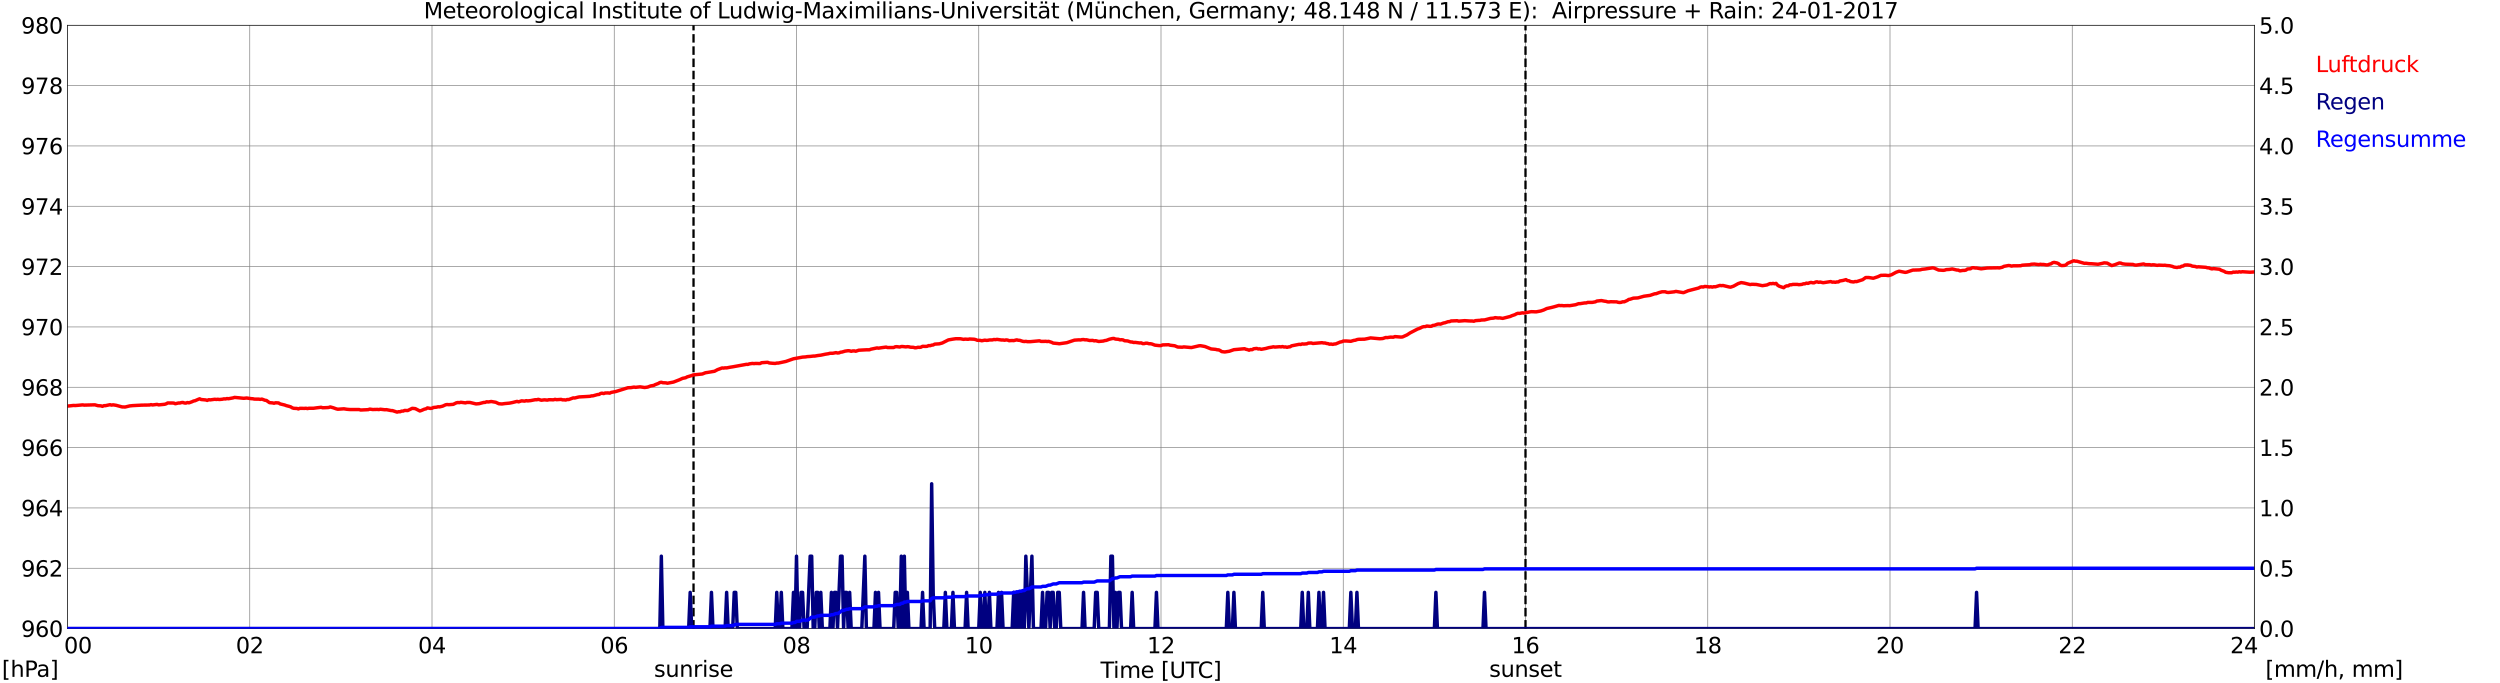 <?xml version="1.0" encoding="utf-8" standalone="no"?>
<!DOCTYPE svg PUBLIC "-//W3C//DTD SVG 1.1//EN"
  "http://www.w3.org/Graphics/SVG/1.1/DTD/svg11.dtd">
<svg xmlns:xlink="http://www.w3.org/1999/xlink" width="1085.4pt" height="296.64pt" viewBox="0 0 1085.4 296.64" xmlns="http://www.w3.org/2000/svg" version="1.1">
 <defs>
  <style type="text/css">*{stroke-linejoin: round; stroke-linecap: butt}</style>
 </defs>
 <g id="figure_1">
  <g id="patch_1">
   <path d="M 0 296.64 
L 1085.4 296.64 
L 1085.4 0 
L 0 0 
z
" style="fill: #ffffff"/>
  </g>
  <g id="axes_1">
   <g id="patch_2">
    <path d="M 29.306 272.909 
L 978.814 272.909 
L 978.814 10.976 
L 29.306 10.976 
z
" style="fill: #ffffff"/>
   </g>
   <g id="patch_3">
    <path d="M 978.814 272.909 
L 978.814 272.909 
L 978.814 10.976 
L 978.814 10.976 
z
" clip-path="url(#p87217cce4f)" style="fill: #d3d3d3; opacity: 0.25; stroke: #d3d3d3; stroke-linejoin: miter"/>
   </g>
   <g id="matplotlib.axis_1">
    <g id="xtick_1">
     <g id="line2d_1">
      <path d="M 29.306 272.909 
L 29.306 10.976 
" clip-path="url(#p87217cce4f)" style="fill: none; stroke: #808080; stroke-width: 0.3; stroke-linecap: square"/>
     </g>
     <g id="line2d_2"/>
     <g id="text_1">
      <!--    00 -->
      <g transform="translate(18.733 283.627) scale(0.095 -0.095)">
       <defs>
        <path id="DejaVuSans-20" transform="scale(0.016)"/>
        <path id="DejaVuSans-30" d="M 2034 4250 
Q 1547 4250 1301 3770 
Q 1056 3291 1056 2328 
Q 1056 1369 1301 889 
Q 1547 409 2034 409 
Q 2525 409 2770 889 
Q 3016 1369 3016 2328 
Q 3016 3291 2770 3770 
Q 2525 4250 2034 4250 
z
M 2034 4750 
Q 2819 4750 3233 4129 
Q 3647 3509 3647 2328 
Q 3647 1150 3233 529 
Q 2819 -91 2034 -91 
Q 1250 -91 836 529 
Q 422 1150 422 2328 
Q 422 3509 836 4129 
Q 1250 4750 2034 4750 
z
" transform="scale(0.016)"/>
       </defs>
       <use xlink:href="#DejaVuSans-20"/>
       <use xlink:href="#DejaVuSans-20" transform="translate(31.787 0)"/>
       <use xlink:href="#DejaVuSans-20" transform="translate(63.574 0)"/>
       <use xlink:href="#DejaVuSans-30" transform="translate(95.361 0)"/>
       <use xlink:href="#DejaVuSans-30" transform="translate(158.984 0)"/>
      </g>
     </g>
    </g>
    <g id="xtick_2">
     <g id="line2d_3">
      <path d="M 108.431 272.909 
L 108.431 10.976 
" clip-path="url(#p87217cce4f)" style="fill: none; stroke: #808080; stroke-width: 0.3; stroke-linecap: square"/>
     </g>
     <g id="line2d_4"/>
     <g id="text_2">
      <!-- 02 -->
      <g transform="translate(102.387 283.627) scale(0.095 -0.095)">
       <defs>
        <path id="DejaVuSans-32" d="M 1228 531 
L 3431 531 
L 3431 0 
L 469 0 
L 469 531 
Q 828 903 1448 1529 
Q 2069 2156 2228 2338 
Q 2531 2678 2651 2914 
Q 2772 3150 2772 3378 
Q 2772 3750 2511 3984 
Q 2250 4219 1831 4219 
Q 1534 4219 1204 4116 
Q 875 4013 500 3803 
L 500 4441 
Q 881 4594 1212 4672 
Q 1544 4750 1819 4750 
Q 2544 4750 2975 4387 
Q 3406 4025 3406 3419 
Q 3406 3131 3298 2873 
Q 3191 2616 2906 2266 
Q 2828 2175 2409 1742 
Q 1991 1309 1228 531 
z
" transform="scale(0.016)"/>
       </defs>
       <use xlink:href="#DejaVuSans-30"/>
       <use xlink:href="#DejaVuSans-32" transform="translate(63.623 0)"/>
      </g>
     </g>
    </g>
    <g id="xtick_3">
     <g id="line2d_5">
      <path d="M 187.557 272.909 
L 187.557 10.976 
" clip-path="url(#p87217cce4f)" style="fill: none; stroke: #808080; stroke-width: 0.3; stroke-linecap: square"/>
     </g>
     <g id="line2d_6"/>
     <g id="text_3">
      <!-- 04 -->
      <g transform="translate(181.513 283.627) scale(0.095 -0.095)">
       <defs>
        <path id="DejaVuSans-34" d="M 2419 4116 
L 825 1625 
L 2419 1625 
L 2419 4116 
z
M 2253 4666 
L 3047 4666 
L 3047 1625 
L 3713 1625 
L 3713 1100 
L 3047 1100 
L 3047 0 
L 2419 0 
L 2419 1100 
L 313 1100 
L 313 1709 
L 2253 4666 
z
" transform="scale(0.016)"/>
       </defs>
       <use xlink:href="#DejaVuSans-30"/>
       <use xlink:href="#DejaVuSans-34" transform="translate(63.623 0)"/>
      </g>
     </g>
    </g>
    <g id="xtick_4">
     <g id="line2d_7">
      <path d="M 266.683 272.909 
L 266.683 10.976 
" clip-path="url(#p87217cce4f)" style="fill: none; stroke: #808080; stroke-width: 0.3; stroke-linecap: square"/>
     </g>
     <g id="line2d_8"/>
     <g id="text_4">
      <!-- 06 -->
      <g transform="translate(260.638 283.627) scale(0.095 -0.095)">
       <defs>
        <path id="DejaVuSans-36" d="M 2113 2584 
Q 1688 2584 1439 2293 
Q 1191 2003 1191 1497 
Q 1191 994 1439 701 
Q 1688 409 2113 409 
Q 2538 409 2786 701 
Q 3034 994 3034 1497 
Q 3034 2003 2786 2293 
Q 2538 2584 2113 2584 
z
M 3366 4563 
L 3366 3988 
Q 3128 4100 2886 4159 
Q 2644 4219 2406 4219 
Q 1781 4219 1451 3797 
Q 1122 3375 1075 2522 
Q 1259 2794 1537 2939 
Q 1816 3084 2150 3084 
Q 2853 3084 3261 2657 
Q 3669 2231 3669 1497 
Q 3669 778 3244 343 
Q 2819 -91 2113 -91 
Q 1303 -91 875 529 
Q 447 1150 447 2328 
Q 447 3434 972 4092 
Q 1497 4750 2381 4750 
Q 2619 4750 2861 4703 
Q 3103 4656 3366 4563 
z
" transform="scale(0.016)"/>
       </defs>
       <use xlink:href="#DejaVuSans-30"/>
       <use xlink:href="#DejaVuSans-36" transform="translate(63.623 0)"/>
      </g>
     </g>
    </g>
    <g id="xtick_5">
     <g id="line2d_9">
      <path d="M 345.808 272.909 
L 345.808 10.976 
" clip-path="url(#p87217cce4f)" style="fill: none; stroke: #808080; stroke-width: 0.3; stroke-linecap: square"/>
     </g>
     <g id="line2d_10"/>
     <g id="text_5">
      <!-- 08 -->
      <g transform="translate(339.764 283.627) scale(0.095 -0.095)">
       <defs>
        <path id="DejaVuSans-38" d="M 2034 2216 
Q 1584 2216 1326 1975 
Q 1069 1734 1069 1313 
Q 1069 891 1326 650 
Q 1584 409 2034 409 
Q 2484 409 2743 651 
Q 3003 894 3003 1313 
Q 3003 1734 2745 1975 
Q 2488 2216 2034 2216 
z
M 1403 2484 
Q 997 2584 770 2862 
Q 544 3141 544 3541 
Q 544 4100 942 4425 
Q 1341 4750 2034 4750 
Q 2731 4750 3128 4425 
Q 3525 4100 3525 3541 
Q 3525 3141 3298 2862 
Q 3072 2584 2669 2484 
Q 3125 2378 3379 2068 
Q 3634 1759 3634 1313 
Q 3634 634 3220 271 
Q 2806 -91 2034 -91 
Q 1263 -91 848 271 
Q 434 634 434 1313 
Q 434 1759 690 2068 
Q 947 2378 1403 2484 
z
M 1172 3481 
Q 1172 3119 1398 2916 
Q 1625 2713 2034 2713 
Q 2441 2713 2670 2916 
Q 2900 3119 2900 3481 
Q 2900 3844 2670 4047 
Q 2441 4250 2034 4250 
Q 1625 4250 1398 4047 
Q 1172 3844 1172 3481 
z
" transform="scale(0.016)"/>
       </defs>
       <use xlink:href="#DejaVuSans-30"/>
       <use xlink:href="#DejaVuSans-38" transform="translate(63.623 0)"/>
      </g>
     </g>
    </g>
    <g id="xtick_6">
     <g id="line2d_11">
      <path d="M 424.934 272.909 
L 424.934 10.976 
" clip-path="url(#p87217cce4f)" style="fill: none; stroke: #808080; stroke-width: 0.3; stroke-linecap: square"/>
     </g>
     <g id="line2d_12"/>
     <g id="text_6">
      <!-- 10 -->
      <g transform="translate(418.89 283.627) scale(0.095 -0.095)">
       <defs>
        <path id="DejaVuSans-31" d="M 794 531 
L 1825 531 
L 1825 4091 
L 703 3866 
L 703 4441 
L 1819 4666 
L 2450 4666 
L 2450 531 
L 3481 531 
L 3481 0 
L 794 0 
L 794 531 
z
" transform="scale(0.016)"/>
       </defs>
       <use xlink:href="#DejaVuSans-31"/>
       <use xlink:href="#DejaVuSans-30" transform="translate(63.623 0)"/>
      </g>
     </g>
    </g>
    <g id="xtick_7">
     <g id="line2d_13">
      <path d="M 504.06 272.909 
L 504.06 10.976 
" clip-path="url(#p87217cce4f)" style="fill: none; stroke: #808080; stroke-width: 0.3; stroke-linecap: square"/>
     </g>
     <g id="line2d_14"/>
     <g id="text_7">
      <!-- 12 -->
      <g transform="translate(498.015 283.627) scale(0.095 -0.095)">
       <use xlink:href="#DejaVuSans-31"/>
       <use xlink:href="#DejaVuSans-32" transform="translate(63.623 0)"/>
      </g>
     </g>
    </g>
    <g id="xtick_8">
     <g id="line2d_15">
      <path d="M 583.185 272.909 
L 583.185 10.976 
" clip-path="url(#p87217cce4f)" style="fill: none; stroke: #808080; stroke-width: 0.3; stroke-linecap: square"/>
     </g>
     <g id="line2d_16"/>
     <g id="text_8">
      <!-- 14 -->
      <g transform="translate(577.141 283.627) scale(0.095 -0.095)">
       <use xlink:href="#DejaVuSans-31"/>
       <use xlink:href="#DejaVuSans-34" transform="translate(63.623 0)"/>
      </g>
     </g>
    </g>
    <g id="xtick_9">
     <g id="line2d_17">
      <path d="M 662.311 272.909 
L 662.311 10.976 
" clip-path="url(#p87217cce4f)" style="fill: none; stroke: #808080; stroke-width: 0.3; stroke-linecap: square"/>
     </g>
     <g id="line2d_18"/>
     <g id="text_9">
      <!-- 16 -->
      <g transform="translate(656.267 283.627) scale(0.095 -0.095)">
       <use xlink:href="#DejaVuSans-31"/>
       <use xlink:href="#DejaVuSans-36" transform="translate(63.623 0)"/>
      </g>
     </g>
    </g>
    <g id="xtick_10">
     <g id="line2d_19">
      <path d="M 741.437 272.909 
L 741.437 10.976 
" clip-path="url(#p87217cce4f)" style="fill: none; stroke: #808080; stroke-width: 0.3; stroke-linecap: square"/>
     </g>
     <g id="line2d_20"/>
     <g id="text_10">
      <!-- 18 -->
      <g transform="translate(735.392 283.627) scale(0.095 -0.095)">
       <use xlink:href="#DejaVuSans-31"/>
       <use xlink:href="#DejaVuSans-38" transform="translate(63.623 0)"/>
      </g>
     </g>
    </g>
    <g id="xtick_11">
     <g id="line2d_21">
      <path d="M 820.562 272.909 
L 820.562 10.976 
" clip-path="url(#p87217cce4f)" style="fill: none; stroke: #808080; stroke-width: 0.3; stroke-linecap: square"/>
     </g>
     <g id="line2d_22"/>
     <g id="text_11">
      <!-- 20 -->
      <g transform="translate(814.518 283.627) scale(0.095 -0.095)">
       <use xlink:href="#DejaVuSans-32"/>
       <use xlink:href="#DejaVuSans-30" transform="translate(63.623 0)"/>
      </g>
     </g>
    </g>
    <g id="xtick_12">
     <g id="line2d_23">
      <path d="M 899.688 272.909 
L 899.688 10.976 
" clip-path="url(#p87217cce4f)" style="fill: none; stroke: #808080; stroke-width: 0.3; stroke-linecap: square"/>
     </g>
     <g id="line2d_24"/>
     <g id="text_12">
      <!-- 22 -->
      <g transform="translate(893.644 283.627) scale(0.095 -0.095)">
       <use xlink:href="#DejaVuSans-32"/>
       <use xlink:href="#DejaVuSans-32" transform="translate(63.623 0)"/>
      </g>
     </g>
    </g>
    <g id="xtick_13">
     <g id="line2d_25">
      <path d="M 978.814 272.909 
L 978.814 10.976 
" clip-path="url(#p87217cce4f)" style="fill: none; stroke: #808080; stroke-width: 0.3; stroke-linecap: square"/>
     </g>
     <g id="line2d_26"/>
     <g id="text_13">
      <!-- 24    -->
      <g transform="translate(968.241 283.627) scale(0.095 -0.095)">
       <use xlink:href="#DejaVuSans-32"/>
       <use xlink:href="#DejaVuSans-34" transform="translate(63.623 0)"/>
       <use xlink:href="#DejaVuSans-20" transform="translate(127.246 0)"/>
       <use xlink:href="#DejaVuSans-20" transform="translate(159.033 0)"/>
       <use xlink:href="#DejaVuSans-20" transform="translate(190.82 0)"/>
      </g>
     </g>
    </g>
    <g id="text_14">
     <!-- Time [UTC] -->
     <g transform="translate(477.806 294.322) scale(0.095 -0.095)">
      <defs>
       <path id="DejaVuSans-54" d="M -19 4666 
L 3928 4666 
L 3928 4134 
L 2272 4134 
L 2272 0 
L 1638 0 
L 1638 4134 
L -19 4134 
L -19 4666 
z
" transform="scale(0.016)"/>
       <path id="DejaVuSans-69" d="M 603 3500 
L 1178 3500 
L 1178 0 
L 603 0 
L 603 3500 
z
M 603 4863 
L 1178 4863 
L 1178 4134 
L 603 4134 
L 603 4863 
z
" transform="scale(0.016)"/>
       <path id="DejaVuSans-6d" d="M 3328 2828 
Q 3544 3216 3844 3400 
Q 4144 3584 4550 3584 
Q 5097 3584 5394 3201 
Q 5691 2819 5691 2113 
L 5691 0 
L 5113 0 
L 5113 2094 
Q 5113 2597 4934 2840 
Q 4756 3084 4391 3084 
Q 3944 3084 3684 2787 
Q 3425 2491 3425 1978 
L 3425 0 
L 2847 0 
L 2847 2094 
Q 2847 2600 2669 2842 
Q 2491 3084 2119 3084 
Q 1678 3084 1418 2786 
Q 1159 2488 1159 1978 
L 1159 0 
L 581 0 
L 581 3500 
L 1159 3500 
L 1159 2956 
Q 1356 3278 1631 3431 
Q 1906 3584 2284 3584 
Q 2666 3584 2933 3390 
Q 3200 3197 3328 2828 
z
" transform="scale(0.016)"/>
       <path id="DejaVuSans-65" d="M 3597 1894 
L 3597 1613 
L 953 1613 
Q 991 1019 1311 708 
Q 1631 397 2203 397 
Q 2534 397 2845 478 
Q 3156 559 3463 722 
L 3463 178 
Q 3153 47 2828 -22 
Q 2503 -91 2169 -91 
Q 1331 -91 842 396 
Q 353 884 353 1716 
Q 353 2575 817 3079 
Q 1281 3584 2069 3584 
Q 2775 3584 3186 3129 
Q 3597 2675 3597 1894 
z
M 3022 2063 
Q 3016 2534 2758 2815 
Q 2500 3097 2075 3097 
Q 1594 3097 1305 2825 
Q 1016 2553 972 2059 
L 3022 2063 
z
" transform="scale(0.016)"/>
       <path id="DejaVuSans-5b" d="M 550 4863 
L 1875 4863 
L 1875 4416 
L 1125 4416 
L 1125 -397 
L 1875 -397 
L 1875 -844 
L 550 -844 
L 550 4863 
z
" transform="scale(0.016)"/>
       <path id="DejaVuSans-55" d="M 556 4666 
L 1191 4666 
L 1191 1831 
Q 1191 1081 1462 751 
Q 1734 422 2344 422 
Q 2950 422 3222 751 
Q 3494 1081 3494 1831 
L 3494 4666 
L 4128 4666 
L 4128 1753 
Q 4128 841 3676 375 
Q 3225 -91 2344 -91 
Q 1459 -91 1007 375 
Q 556 841 556 1753 
L 556 4666 
z
" transform="scale(0.016)"/>
       <path id="DejaVuSans-43" d="M 4122 4306 
L 4122 3641 
Q 3803 3938 3442 4084 
Q 3081 4231 2675 4231 
Q 1875 4231 1450 3742 
Q 1025 3253 1025 2328 
Q 1025 1406 1450 917 
Q 1875 428 2675 428 
Q 3081 428 3442 575 
Q 3803 722 4122 1019 
L 4122 359 
Q 3791 134 3420 21 
Q 3050 -91 2638 -91 
Q 1578 -91 968 557 
Q 359 1206 359 2328 
Q 359 3453 968 4101 
Q 1578 4750 2638 4750 
Q 3056 4750 3426 4639 
Q 3797 4528 4122 4306 
z
" transform="scale(0.016)"/>
       <path id="DejaVuSans-5d" d="M 1947 4863 
L 1947 -844 
L 622 -844 
L 622 -397 
L 1369 -397 
L 1369 4416 
L 622 4416 
L 622 4863 
L 1947 4863 
z
" transform="scale(0.016)"/>
      </defs>
      <use xlink:href="#DejaVuSans-54"/>
      <use xlink:href="#DejaVuSans-69" transform="translate(57.959 0)"/>
      <use xlink:href="#DejaVuSans-6d" transform="translate(85.742 0)"/>
      <use xlink:href="#DejaVuSans-65" transform="translate(183.154 0)"/>
      <use xlink:href="#DejaVuSans-20" transform="translate(244.678 0)"/>
      <use xlink:href="#DejaVuSans-5b" transform="translate(276.465 0)"/>
      <use xlink:href="#DejaVuSans-55" transform="translate(315.479 0)"/>
      <use xlink:href="#DejaVuSans-54" transform="translate(388.672 0)"/>
      <use xlink:href="#DejaVuSans-43" transform="translate(443.881 0)"/>
      <use xlink:href="#DejaVuSans-5d" transform="translate(513.705 0)"/>
     </g>
    </g>
   </g>
   <g id="matplotlib.axis_2">
    <g id="ytick_1">
     <g id="line2d_27">
      <path d="M 29.306 272.909 
L 978.814 272.909 
" clip-path="url(#p87217cce4f)" style="fill: none; stroke: #808080; stroke-width: 0.3; stroke-linecap: square"/>
     </g>
     <g id="line2d_28"/>
     <g id="text_15">
      <!-- 960 -->
      <g transform="translate(9.173 276.518) scale(0.095 -0.095)">
       <defs>
        <path id="DejaVuSans-39" d="M 703 97 
L 703 672 
Q 941 559 1184 500 
Q 1428 441 1663 441 
Q 2288 441 2617 861 
Q 2947 1281 2994 2138 
Q 2813 1869 2534 1725 
Q 2256 1581 1919 1581 
Q 1219 1581 811 2004 
Q 403 2428 403 3163 
Q 403 3881 828 4315 
Q 1253 4750 1959 4750 
Q 2769 4750 3195 4129 
Q 3622 3509 3622 2328 
Q 3622 1225 3098 567 
Q 2575 -91 1691 -91 
Q 1453 -91 1209 -44 
Q 966 3 703 97 
z
M 1959 2075 
Q 2384 2075 2632 2365 
Q 2881 2656 2881 3163 
Q 2881 3666 2632 3958 
Q 2384 4250 1959 4250 
Q 1534 4250 1286 3958 
Q 1038 3666 1038 3163 
Q 1038 2656 1286 2365 
Q 1534 2075 1959 2075 
z
" transform="scale(0.016)"/>
       </defs>
       <use xlink:href="#DejaVuSans-39"/>
       <use xlink:href="#DejaVuSans-36" transform="translate(63.623 0)"/>
       <use xlink:href="#DejaVuSans-30" transform="translate(127.246 0)"/>
      </g>
     </g>
    </g>
    <g id="ytick_2">
     <g id="line2d_29">
      <path d="M 29.306 246.715 
L 978.814 246.715 
" clip-path="url(#p87217cce4f)" style="fill: none; stroke: #808080; stroke-width: 0.3; stroke-linecap: square"/>
     </g>
     <g id="line2d_30"/>
     <g id="text_16">
      <!-- 962 -->
      <g transform="translate(9.173 250.325) scale(0.095 -0.095)">
       <use xlink:href="#DejaVuSans-39"/>
       <use xlink:href="#DejaVuSans-36" transform="translate(63.623 0)"/>
       <use xlink:href="#DejaVuSans-32" transform="translate(127.246 0)"/>
      </g>
     </g>
    </g>
    <g id="ytick_3">
     <g id="line2d_31">
      <path d="M 29.306 220.522 
L 978.814 220.522 
" clip-path="url(#p87217cce4f)" style="fill: none; stroke: #808080; stroke-width: 0.3; stroke-linecap: square"/>
     </g>
     <g id="line2d_32"/>
     <g id="text_17">
      <!-- 964 -->
      <g transform="translate(9.173 224.131) scale(0.095 -0.095)">
       <use xlink:href="#DejaVuSans-39"/>
       <use xlink:href="#DejaVuSans-36" transform="translate(63.623 0)"/>
       <use xlink:href="#DejaVuSans-34" transform="translate(127.246 0)"/>
      </g>
     </g>
    </g>
    <g id="ytick_4">
     <g id="line2d_33">
      <path d="M 29.306 194.329 
L 978.814 194.329 
" clip-path="url(#p87217cce4f)" style="fill: none; stroke: #808080; stroke-width: 0.3; stroke-linecap: square"/>
     </g>
     <g id="line2d_34"/>
     <g id="text_18">
      <!-- 966 -->
      <g transform="translate(9.173 197.938) scale(0.095 -0.095)">
       <use xlink:href="#DejaVuSans-39"/>
       <use xlink:href="#DejaVuSans-36" transform="translate(63.623 0)"/>
       <use xlink:href="#DejaVuSans-36" transform="translate(127.246 0)"/>
      </g>
     </g>
    </g>
    <g id="ytick_5">
     <g id="line2d_35">
      <path d="M 29.306 168.136 
L 978.814 168.136 
" clip-path="url(#p87217cce4f)" style="fill: none; stroke: #808080; stroke-width: 0.3; stroke-linecap: square"/>
     </g>
     <g id="line2d_36"/>
     <g id="text_19">
      <!-- 968 -->
      <g transform="translate(9.173 171.745) scale(0.095 -0.095)">
       <use xlink:href="#DejaVuSans-39"/>
       <use xlink:href="#DejaVuSans-36" transform="translate(63.623 0)"/>
       <use xlink:href="#DejaVuSans-38" transform="translate(127.246 0)"/>
      </g>
     </g>
    </g>
    <g id="ytick_6">
     <g id="line2d_37">
      <path d="M 29.306 141.942 
L 978.814 141.942 
" clip-path="url(#p87217cce4f)" style="fill: none; stroke: #808080; stroke-width: 0.3; stroke-linecap: square"/>
     </g>
     <g id="line2d_38"/>
     <g id="text_20">
      <!-- 970 -->
      <g transform="translate(9.173 145.551) scale(0.095 -0.095)">
       <defs>
        <path id="DejaVuSans-37" d="M 525 4666 
L 3525 4666 
L 3525 4397 
L 1831 0 
L 1172 0 
L 2766 4134 
L 525 4134 
L 525 4666 
z
" transform="scale(0.016)"/>
       </defs>
       <use xlink:href="#DejaVuSans-39"/>
       <use xlink:href="#DejaVuSans-37" transform="translate(63.623 0)"/>
       <use xlink:href="#DejaVuSans-30" transform="translate(127.246 0)"/>
      </g>
     </g>
    </g>
    <g id="ytick_7">
     <g id="line2d_39">
      <path d="M 29.306 115.749 
L 978.814 115.749 
" clip-path="url(#p87217cce4f)" style="fill: none; stroke: #808080; stroke-width: 0.3; stroke-linecap: square"/>
     </g>
     <g id="line2d_40"/>
     <g id="text_21">
      <!-- 972 -->
      <g transform="translate(9.173 119.358) scale(0.095 -0.095)">
       <use xlink:href="#DejaVuSans-39"/>
       <use xlink:href="#DejaVuSans-37" transform="translate(63.623 0)"/>
       <use xlink:href="#DejaVuSans-32" transform="translate(127.246 0)"/>
      </g>
     </g>
    </g>
    <g id="ytick_8">
     <g id="line2d_41">
      <path d="M 29.306 89.556 
L 978.814 89.556 
" clip-path="url(#p87217cce4f)" style="fill: none; stroke: #808080; stroke-width: 0.3; stroke-linecap: square"/>
     </g>
     <g id="line2d_42"/>
     <g id="text_22">
      <!-- 974 -->
      <g transform="translate(9.173 93.165) scale(0.095 -0.095)">
       <use xlink:href="#DejaVuSans-39"/>
       <use xlink:href="#DejaVuSans-37" transform="translate(63.623 0)"/>
       <use xlink:href="#DejaVuSans-34" transform="translate(127.246 0)"/>
      </g>
     </g>
    </g>
    <g id="ytick_9">
     <g id="line2d_43">
      <path d="M 29.306 63.362 
L 978.814 63.362 
" clip-path="url(#p87217cce4f)" style="fill: none; stroke: #808080; stroke-width: 0.3; stroke-linecap: square"/>
     </g>
     <g id="line2d_44"/>
     <g id="text_23">
      <!-- 976 -->
      <g transform="translate(9.173 66.972) scale(0.095 -0.095)">
       <use xlink:href="#DejaVuSans-39"/>
       <use xlink:href="#DejaVuSans-37" transform="translate(63.623 0)"/>
       <use xlink:href="#DejaVuSans-36" transform="translate(127.246 0)"/>
      </g>
     </g>
    </g>
    <g id="ytick_10">
     <g id="line2d_45">
      <path d="M 29.306 37.169 
L 978.814 37.169 
" clip-path="url(#p87217cce4f)" style="fill: none; stroke: #808080; stroke-width: 0.3; stroke-linecap: square"/>
     </g>
     <g id="line2d_46"/>
     <g id="text_24">
      <!-- 978 -->
      <g transform="translate(9.173 40.778) scale(0.095 -0.095)">
       <use xlink:href="#DejaVuSans-39"/>
       <use xlink:href="#DejaVuSans-37" transform="translate(63.623 0)"/>
       <use xlink:href="#DejaVuSans-38" transform="translate(127.246 0)"/>
      </g>
     </g>
    </g>
    <g id="ytick_11">
     <g id="line2d_47">
      <path d="M 29.306 10.976 
L 978.814 10.976 
" clip-path="url(#p87217cce4f)" style="fill: none; stroke: #808080; stroke-width: 0.3; stroke-linecap: square"/>
     </g>
     <g id="line2d_48"/>
     <g id="text_25">
      <!-- 980 -->
      <g transform="translate(9.173 14.585) scale(0.095 -0.095)">
       <use xlink:href="#DejaVuSans-39"/>
       <use xlink:href="#DejaVuSans-38" transform="translate(63.623 0)"/>
       <use xlink:href="#DejaVuSans-30" transform="translate(127.246 0)"/>
      </g>
     </g>
    </g>
   </g>
   <g id="line2d_49">
    <path d="M 301.102 272.909 
L 301.102 10.976 
" clip-path="url(#p87217cce4f)" style="fill: none; stroke-dasharray: 3.7,1.6; stroke-dashoffset: 0; stroke: #000000"/>
   </g>
   <g id="line2d_50">
    <path d="M 662.311 272.909 
L 662.311 10.976 
" clip-path="url(#p87217cce4f)" style="fill: none; stroke-dasharray: 3.7,1.6; stroke-dashoffset: 0; stroke: #000000"/>
   </g>
   <g id="line2d_51">
    <path d="M 29.306 176.299 
L 30.625 176.177 
L 31.943 176.02 
L 32.603 176.072 
L 33.921 175.967 
L 35.9 175.784 
L 36.559 175.889 
L 41.175 175.758 
L 42.493 176.125 
L 43.812 176.203 
L 44.472 176.413 
L 45.131 176.125 
L 45.79 176.125 
L 47.768 175.705 
L 48.428 175.889 
L 49.087 175.758 
L 50.406 175.967 
L 53.043 176.675 
L 54.362 176.701 
L 56.34 176.229 
L 57.659 176.098 
L 61.615 175.889 
L 64.912 175.836 
L 65.572 175.679 
L 66.231 175.81 
L 68.209 175.574 
L 68.869 175.784 
L 71.506 175.522 
L 72.166 175.313 
L 72.825 174.946 
L 74.803 174.972 
L 75.462 174.998 
L 76.122 175.286 
L 77.441 174.972 
L 78.1 174.972 
L 78.759 174.789 
L 79.419 174.736 
L 80.078 174.972 
L 80.737 174.998 
L 81.397 174.762 
L 82.056 174.893 
L 83.375 174.422 
L 84.034 174.108 
L 84.694 173.977 
L 86.013 173.4 
L 86.672 173.138 
L 87.331 173.453 
L 89.309 173.636 
L 89.969 173.846 
L 90.628 173.531 
L 91.288 173.61 
L 93.266 173.348 
L 93.925 173.427 
L 94.584 173.348 
L 95.244 173.453 
L 96.563 173.322 
L 97.222 173.165 
L 97.881 173.217 
L 98.541 173.034 
L 99.2 173.112 
L 101.178 172.746 
L 101.838 172.536 
L 103.816 172.719 
L 105.794 172.929 
L 107.113 172.798 
L 109.091 173.086 
L 109.75 173.112 
L 110.41 173.269 
L 112.388 173.296 
L 113.047 173.4 
L 113.707 173.269 
L 115.025 173.767 
L 115.685 173.872 
L 117.003 174.815 
L 118.322 174.92 
L 118.982 175.077 
L 119.641 174.867 
L 120.96 174.946 
L 121.619 175.365 
L 123.597 175.836 
L 124.257 176.098 
L 125.575 176.439 
L 126.235 176.648 
L 126.894 177.067 
L 127.553 177.277 
L 128.872 177.329 
L 129.532 177.539 
L 130.191 177.277 
L 132.169 177.303 
L 132.829 177.251 
L 133.488 177.382 
L 134.147 177.251 
L 136.125 177.251 
L 137.444 177.067 
L 139.422 176.832 
L 140.082 177.041 
L 142.06 176.963 
L 142.719 176.91 
L 143.379 176.675 
L 144.697 177.041 
L 146.016 177.513 
L 146.676 177.67 
L 149.313 177.487 
L 150.632 177.696 
L 151.951 177.801 
L 155.907 177.801 
L 156.566 178.01 
L 159.863 177.853 
L 160.523 177.618 
L 161.841 177.801 
L 163.819 177.748 
L 164.479 177.827 
L 165.138 177.67 
L 167.116 177.906 
L 167.776 177.853 
L 169.754 178.246 
L 170.413 178.272 
L 172.391 178.927 
L 173.051 178.744 
L 173.71 178.77 
L 174.37 178.482 
L 175.029 178.482 
L 175.688 178.194 
L 177.007 178.246 
L 178.985 177.277 
L 180.304 177.408 
L 182.282 178.43 
L 182.941 178.22 
L 184.26 177.644 
L 184.92 177.513 
L 185.579 177.094 
L 186.898 177.329 
L 187.557 177.225 
L 188.217 176.91 
L 189.535 176.779 
L 190.195 176.596 
L 190.854 176.648 
L 192.173 176.334 
L 193.492 175.732 
L 194.151 175.627 
L 194.81 175.705 
L 196.788 175.548 
L 198.107 174.893 
L 198.767 174.762 
L 199.426 174.815 
L 200.085 174.658 
L 202.063 174.92 
L 202.723 174.736 
L 204.042 174.736 
L 206.679 175.365 
L 207.998 175.26 
L 209.976 174.736 
L 210.635 174.71 
L 211.295 174.422 
L 211.954 174.527 
L 213.273 174.317 
L 215.251 174.658 
L 216.57 175.286 
L 217.889 175.391 
L 219.207 175.208 
L 221.186 175.024 
L 222.504 174.762 
L 224.482 174.265 
L 225.142 174.474 
L 226.461 174.029 
L 227.779 174.16 
L 228.439 173.95 
L 229.098 174.055 
L 230.417 173.924 
L 232.395 173.531 
L 233.054 173.558 
L 233.714 173.374 
L 235.033 173.767 
L 236.351 173.584 
L 237.67 173.715 
L 238.329 173.531 
L 240.308 173.584 
L 240.967 173.374 
L 241.626 173.531 
L 243.604 173.4 
L 244.264 173.61 
L 244.923 173.584 
L 245.583 173.689 
L 246.242 173.453 
L 246.901 173.479 
L 248.88 172.746 
L 249.539 172.798 
L 250.858 172.457 
L 251.517 172.326 
L 253.495 172.222 
L 256.133 172.065 
L 256.792 171.881 
L 257.451 171.855 
L 259.43 171.305 
L 260.089 171.253 
L 260.748 170.833 
L 261.408 170.702 
L 262.067 170.886 
L 262.726 170.624 
L 264.045 170.598 
L 264.705 170.702 
L 265.364 170.362 
L 267.342 169.995 
L 272.617 168.345 
L 273.936 168.293 
L 275.255 168.057 
L 275.914 168.162 
L 277.892 167.952 
L 279.87 168.24 
L 281.189 168.057 
L 282.508 167.559 
L 283.827 167.324 
L 284.486 166.983 
L 285.805 166.485 
L 286.464 166.092 
L 287.124 165.962 
L 287.783 166.171 
L 289.102 166.223 
L 289.761 166.381 
L 292.399 165.883 
L 295.036 164.861 
L 296.355 164.259 
L 297.674 163.997 
L 298.333 163.63 
L 300.311 163.054 
L 300.971 162.766 
L 304.927 162.373 
L 306.246 161.849 
L 310.202 161.194 
L 311.521 160.487 
L 313.499 159.754 
L 314.158 159.806 
L 314.818 159.701 
L 315.477 159.727 
L 316.796 159.466 
L 318.114 159.256 
L 324.049 158.182 
L 324.708 158.208 
L 325.368 157.973 
L 326.686 157.789 
L 327.346 157.868 
L 328.005 157.789 
L 329.983 157.842 
L 330.643 157.475 
L 333.28 157.292 
L 333.94 157.58 
L 335.258 157.711 
L 336.577 157.789 
L 337.236 157.632 
L 337.896 157.632 
L 341.193 156.925 
L 344.49 155.772 
L 348.446 155.039 
L 349.765 154.96 
L 350.424 154.829 
L 351.743 154.751 
L 353.062 154.594 
L 353.721 154.594 
L 355.04 154.358 
L 356.359 154.201 
L 358.337 153.782 
L 359.655 153.572 
L 360.315 153.389 
L 361.634 153.363 
L 362.952 153.101 
L 363.612 153.258 
L 364.271 153.205 
L 364.93 152.917 
L 365.59 152.839 
L 366.909 152.446 
L 368.227 152.262 
L 368.887 152.315 
L 369.546 152.524 
L 370.206 152.367 
L 370.865 152.341 
L 371.524 152.498 
L 372.843 152.053 
L 376.14 151.87 
L 377.459 151.87 
L 378.118 151.608 
L 380.756 151.058 
L 381.415 151.162 
L 382.734 150.953 
L 384.712 150.691 
L 385.371 150.9 
L 388.009 150.874 
L 388.668 150.56 
L 389.328 150.507 
L 390.646 150.665 
L 391.306 150.455 
L 391.965 150.455 
L 393.284 150.612 
L 393.943 150.507 
L 394.603 150.56 
L 395.262 150.743 
L 396.581 150.796 
L 397.24 151.005 
L 397.899 150.953 
L 398.559 150.769 
L 399.218 150.822 
L 399.878 150.717 
L 400.537 150.35 
L 401.856 150.403 
L 402.515 150.35 
L 403.175 150.036 
L 403.834 150.088 
L 404.493 149.853 
L 405.153 149.774 
L 405.812 149.407 
L 407.79 149.276 
L 409.109 148.91 
L 411.746 147.574 
L 413.725 147.233 
L 415.043 147.05 
L 417.022 147.076 
L 418.34 147.338 
L 419 147.233 
L 420.318 147.312 
L 420.978 147.181 
L 422.956 147.286 
L 423.615 147.443 
L 424.275 147.731 
L 425.593 147.783 
L 426.253 147.941 
L 427.572 147.679 
L 428.231 147.783 
L 428.89 147.757 
L 429.55 147.6 
L 430.869 147.574 
L 431.528 147.39 
L 432.187 147.469 
L 432.847 147.338 
L 434.825 147.626 
L 435.484 147.6 
L 436.144 147.731 
L 436.803 147.574 
L 437.462 147.652 
L 438.122 147.914 
L 439.44 147.836 
L 440.1 147.888 
L 441.419 147.548 
L 442.078 147.731 
L 442.737 147.757 
L 444.056 148.202 
L 444.716 148.281 
L 445.375 148.202 
L 446.034 148.333 
L 447.353 148.333 
L 449.331 148.15 
L 451.309 147.967 
L 451.969 148.229 
L 453.287 148.229 
L 453.947 148.176 
L 454.606 148.281 
L 455.266 148.202 
L 456.584 148.622 
L 457.244 148.962 
L 459.222 149.145 
L 459.881 149.25 
L 463.178 148.779 
L 466.475 147.679 
L 468.453 147.548 
L 469.113 147.6 
L 469.772 147.443 
L 470.431 147.417 
L 471.091 147.548 
L 471.75 147.521 
L 473.069 147.836 
L 474.388 147.783 
L 475.047 147.993 
L 475.706 147.914 
L 477.025 148.255 
L 479.003 148.071 
L 479.663 147.862 
L 480.322 147.783 
L 481.641 147.286 
L 482.96 146.971 
L 483.619 146.945 
L 484.278 147.207 
L 485.597 147.312 
L 486.256 147.548 
L 486.916 147.495 
L 487.575 147.574 
L 488.235 147.941 
L 489.553 148.019 
L 490.872 148.464 
L 491.532 148.491 
L 492.191 148.7 
L 492.85 148.648 
L 494.828 148.91 
L 495.488 148.857 
L 496.147 149.198 
L 496.807 149.172 
L 497.466 148.988 
L 498.125 149.014 
L 498.785 149.224 
L 499.444 149.224 
L 500.103 149.355 
L 501.422 149.853 
L 503.4 150.062 
L 504.06 150.036 
L 504.719 149.748 
L 507.357 149.669 
L 508.016 149.879 
L 509.994 150.115 
L 511.313 150.665 
L 513.291 150.743 
L 513.95 150.612 
L 517.247 150.9 
L 520.544 150.141 
L 521.204 150.088 
L 522.522 150.324 
L 523.182 150.455 
L 525.819 151.503 
L 527.797 151.686 
L 528.457 151.87 
L 529.116 151.896 
L 529.776 152.21 
L 530.435 152.655 
L 531.754 152.812 
L 533.732 152.498 
L 535.71 151.817 
L 540.326 151.398 
L 540.985 151.66 
L 541.644 151.791 
L 542.304 152.053 
L 542.963 151.765 
L 543.623 151.843 
L 544.282 151.424 
L 545.601 151.267 
L 546.26 151.503 
L 546.919 151.45 
L 547.579 151.66 
L 549.557 151.293 
L 550.876 150.927 
L 552.195 150.717 
L 552.854 150.56 
L 553.513 150.691 
L 555.491 150.534 
L 556.151 150.612 
L 556.81 150.455 
L 557.47 150.665 
L 558.129 150.612 
L 558.788 150.796 
L 559.448 150.612 
L 560.107 150.56 
L 560.766 150.141 
L 564.063 149.486 
L 564.723 149.564 
L 565.382 149.303 
L 566.042 149.381 
L 567.36 149.276 
L 568.02 148.962 
L 569.338 148.91 
L 569.998 149.119 
L 573.954 148.779 
L 574.613 148.91 
L 575.273 148.91 
L 575.932 149.119 
L 576.592 149.198 
L 577.251 149.46 
L 577.91 149.355 
L 578.57 149.538 
L 579.229 149.355 
L 579.889 149.329 
L 581.867 148.491 
L 582.526 148.386 
L 583.185 148.071 
L 584.504 148.045 
L 586.482 148.176 
L 587.801 147.783 
L 588.46 147.705 
L 589.12 147.443 
L 589.779 147.312 
L 592.417 147.259 
L 593.736 146.998 
L 595.054 146.709 
L 599.011 147.076 
L 600.329 146.971 
L 601.648 146.526 
L 602.307 146.578 
L 603.626 146.369 
L 604.945 146.395 
L 605.604 146.133 
L 608.242 146.343 
L 608.901 146.29 
L 610.879 145.4 
L 612.198 144.535 
L 615.495 142.833 
L 616.154 142.623 
L 617.473 141.995 
L 618.133 141.811 
L 618.792 141.811 
L 619.451 141.549 
L 620.77 141.68 
L 621.429 141.654 
L 622.089 141.287 
L 622.748 141.235 
L 624.067 140.737 
L 624.726 140.659 
L 625.386 140.737 
L 626.705 140.24 
L 627.364 140.135 
L 628.683 139.663 
L 629.342 139.637 
L 630.001 139.349 
L 631.32 139.297 
L 632.639 139.244 
L 633.298 139.428 
L 635.936 139.218 
L 637.914 139.349 
L 639.233 139.375 
L 639.892 139.48 
L 640.552 139.218 
L 641.87 139.113 
L 642.53 139.087 
L 643.189 138.93 
L 644.508 138.904 
L 647.145 138.223 
L 648.464 138.118 
L 649.123 137.908 
L 650.442 138.066 
L 651.102 138.013 
L 652.42 138.223 
L 655.717 137.385 
L 656.377 137.07 
L 657.695 136.625 
L 658.355 136.258 
L 659.014 136.023 
L 659.674 136.075 
L 660.992 135.813 
L 661.652 135.918 
L 664.289 135.394 
L 664.949 135.315 
L 666.927 135.394 
L 668.905 135.027 
L 670.224 134.582 
L 671.542 133.953 
L 673.521 133.508 
L 674.839 133.167 
L 676.817 132.591 
L 677.477 132.696 
L 678.136 132.644 
L 678.796 132.748 
L 680.774 132.67 
L 681.433 132.722 
L 684.071 132.303 
L 685.389 131.832 
L 686.049 131.832 
L 688.027 131.517 
L 688.686 131.517 
L 689.346 131.282 
L 691.324 131.282 
L 692.643 131.046 
L 693.302 130.705 
L 695.28 130.496 
L 696.599 130.758 
L 697.258 130.836 
L 697.918 131.046 
L 698.577 131.098 
L 699.236 130.993 
L 701.215 131.046 
L 701.874 131.046 
L 702.533 131.255 
L 703.193 131.334 
L 703.852 131.255 
L 704.511 131.02 
L 705.171 131.046 
L 706.49 130.443 
L 707.149 129.998 
L 707.808 129.893 
L 709.127 129.448 
L 711.105 129.343 
L 713.743 128.61 
L 716.38 128.243 
L 718.358 127.562 
L 719.018 127.51 
L 720.337 127.012 
L 721.655 126.672 
L 722.974 126.672 
L 723.633 126.907 
L 724.293 126.986 
L 726.93 126.698 
L 727.59 126.514 
L 730.887 127.064 
L 732.205 126.541 
L 732.865 126.252 
L 737.48 125.048 
L 738.14 124.681 
L 738.799 124.524 
L 739.459 124.628 
L 740.118 124.367 
L 741.437 124.471 
L 742.096 124.602 
L 742.756 124.497 
L 743.415 124.655 
L 744.074 124.471 
L 744.734 124.524 
L 746.712 123.921 
L 747.371 124.026 
L 748.031 123.947 
L 750.668 124.576 
L 751.327 124.681 
L 752.646 124.236 
L 754.624 123.135 
L 755.943 122.69 
L 757.262 122.9 
L 759.899 123.555 
L 760.559 123.424 
L 762.537 123.502 
L 765.174 124.026 
L 767.153 123.712 
L 768.471 123.109 
L 769.131 123.188 
L 769.79 123.031 
L 770.449 123.214 
L 771.109 123.031 
L 771.768 123.816 
L 772.428 124.236 
L 774.406 124.917 
L 775.065 124.367 
L 775.725 124.105 
L 776.384 124.105 
L 777.043 123.659 
L 777.703 123.659 
L 778.362 123.476 
L 779.681 123.476 
L 780.34 123.476 
L 781 123.607 
L 782.318 123.476 
L 782.978 123.214 
L 783.637 123.214 
L 784.296 122.9 
L 784.956 123.057 
L 785.615 122.769 
L 786.275 122.612 
L 786.934 122.769 
L 787.593 122.795 
L 788.253 122.454 
L 788.912 122.35 
L 789.572 122.585 
L 790.231 122.454 
L 791.55 122.743 
L 794.847 122.245 
L 795.506 122.507 
L 796.165 122.454 
L 796.825 122.559 
L 797.484 122.402 
L 798.143 122.402 
L 798.803 121.983 
L 800.122 121.773 
L 801.44 121.407 
L 802.1 121.826 
L 802.759 121.904 
L 803.419 122.245 
L 804.737 122.428 
L 805.397 122.219 
L 806.056 122.271 
L 808.694 121.433 
L 810.012 120.49 
L 811.331 120.49 
L 813.309 120.804 
L 815.287 120.149 
L 816.606 119.547 
L 818.584 119.495 
L 819.903 119.652 
L 821.222 119.285 
L 823.2 118.211 
L 824.519 117.74 
L 827.156 118.263 
L 827.816 118.159 
L 830.453 117.268 
L 833.091 117.19 
L 833.75 117.137 
L 834.409 116.928 
L 835.728 116.797 
L 839.025 116.273 
L 839.684 116.378 
L 841.663 117.242 
L 843.641 117.373 
L 844.3 117.294 
L 844.959 117.059 
L 846.278 116.98 
L 847.597 116.77 
L 849.575 117.242 
L 850.235 117.268 
L 850.894 117.609 
L 852.213 117.399 
L 852.872 117.399 
L 853.531 117.268 
L 854.191 116.797 
L 855.51 116.692 
L 856.169 116.273 
L 856.828 116.22 
L 857.488 116.351 
L 858.147 116.351 
L 860.125 116.718 
L 862.763 116.351 
L 867.378 116.273 
L 868.038 116.325 
L 869.357 116.011 
L 870.016 115.644 
L 871.994 115.277 
L 872.653 115.33 
L 873.313 115.539 
L 873.972 115.408 
L 875.291 115.408 
L 876.61 115.382 
L 877.269 115.382 
L 877.929 115.146 
L 879.247 115.042 
L 881.225 114.937 
L 881.885 114.727 
L 883.204 114.649 
L 885.182 114.885 
L 885.841 114.727 
L 886.5 114.832 
L 887.16 114.806 
L 888.479 115.016 
L 889.138 114.989 
L 889.797 114.701 
L 890.457 114.544 
L 891.116 114.099 
L 891.775 113.915 
L 893.094 114.177 
L 893.754 114.492 
L 894.413 115.068 
L 895.072 115.304 
L 896.391 115.225 
L 897.051 114.937 
L 897.71 114.308 
L 900.347 113.208 
L 901.007 113.392 
L 901.666 113.392 
L 904.963 114.334 
L 905.622 114.282 
L 906.941 114.465 
L 908.26 114.518 
L 910.898 114.727 
L 912.876 114.308 
L 913.535 114.125 
L 914.854 114.23 
L 916.832 115.304 
L 918.151 114.937 
L 920.129 114.177 
L 920.788 114.23 
L 921.448 114.518 
L 922.766 114.701 
L 926.063 114.806 
L 926.723 115.042 
L 927.382 115.12 
L 930.679 114.596 
L 931.338 114.885 
L 933.316 114.911 
L 933.976 115.068 
L 934.635 114.963 
L 935.295 114.989 
L 936.613 115.225 
L 937.273 115.094 
L 939.251 115.199 
L 939.91 115.146 
L 940.57 115.277 
L 941.888 115.356 
L 943.207 115.67 
L 943.867 115.958 
L 945.185 116.142 
L 945.845 115.958 
L 946.504 115.985 
L 947.163 115.592 
L 947.823 115.513 
L 948.482 115.068 
L 949.801 115.016 
L 951.12 115.225 
L 951.779 115.539 
L 953.098 115.697 
L 953.757 115.932 
L 954.417 115.828 
L 957.714 116.063 
L 958.373 116.273 
L 959.032 116.299 
L 959.692 116.587 
L 960.351 116.744 
L 961.01 116.613 
L 963.648 116.901 
L 964.307 117.321 
L 965.626 117.792 
L 966.285 118.211 
L 967.604 118.421 
L 968.923 118.421 
L 969.582 118.133 
L 970.242 118.185 
L 970.901 118.08 
L 971.561 118.159 
L 972.22 117.975 
L 972.879 118.106 
L 973.539 117.975 
L 976.836 118.185 
L 978.154 118.106 
L 978.154 118.106 
" clip-path="url(#p87217cce4f)" style="fill: none; stroke: #ff0000; stroke-width: 1.5; stroke-linecap: square"/>
   </g>
   <g id="patch_4">
    <path d="M 29.306 272.909 
L 29.306 10.976 
" style="fill: none; stroke: #000000; stroke-width: 0.3; stroke-linejoin: miter; stroke-linecap: square"/>
   </g>
   <g id="patch_5">
    <path d="M 29.306 272.909 
L 978.814 272.909 
" style="fill: none; stroke: #000000; stroke-width: 0.3; stroke-linejoin: miter; stroke-linecap: square"/>
   </g>
   <g id="patch_6">
    <path d="M 29.306 10.976 
L 978.814 10.976 
" style="fill: none; stroke: #000000; stroke-width: 0.3; stroke-linejoin: miter; stroke-linecap: square"/>
   </g>
   <g id="text_26">
    <!-- sunrise -->
    <g transform="translate(283.938 293.863) scale(0.095 -0.095)">
     <defs>
      <path id="DejaVuSans-73" d="M 2834 3397 
L 2834 2853 
Q 2591 2978 2328 3040 
Q 2066 3103 1784 3103 
Q 1356 3103 1142 2972 
Q 928 2841 928 2578 
Q 928 2378 1081 2264 
Q 1234 2150 1697 2047 
L 1894 2003 
Q 2506 1872 2764 1633 
Q 3022 1394 3022 966 
Q 3022 478 2636 193 
Q 2250 -91 1575 -91 
Q 1294 -91 989 -36 
Q 684 19 347 128 
L 347 722 
Q 666 556 975 473 
Q 1284 391 1588 391 
Q 1994 391 2212 530 
Q 2431 669 2431 922 
Q 2431 1156 2273 1281 
Q 2116 1406 1581 1522 
L 1381 1569 
Q 847 1681 609 1914 
Q 372 2147 372 2553 
Q 372 3047 722 3315 
Q 1072 3584 1716 3584 
Q 2034 3584 2315 3537 
Q 2597 3491 2834 3397 
z
" transform="scale(0.016)"/>
      <path id="DejaVuSans-75" d="M 544 1381 
L 544 3500 
L 1119 3500 
L 1119 1403 
Q 1119 906 1312 657 
Q 1506 409 1894 409 
Q 2359 409 2629 706 
Q 2900 1003 2900 1516 
L 2900 3500 
L 3475 3500 
L 3475 0 
L 2900 0 
L 2900 538 
Q 2691 219 2414 64 
Q 2138 -91 1772 -91 
Q 1169 -91 856 284 
Q 544 659 544 1381 
z
M 1991 3584 
L 1991 3584 
z
" transform="scale(0.016)"/>
      <path id="DejaVuSans-6e" d="M 3513 2113 
L 3513 0 
L 2938 0 
L 2938 2094 
Q 2938 2591 2744 2837 
Q 2550 3084 2163 3084 
Q 1697 3084 1428 2787 
Q 1159 2491 1159 1978 
L 1159 0 
L 581 0 
L 581 3500 
L 1159 3500 
L 1159 2956 
Q 1366 3272 1645 3428 
Q 1925 3584 2291 3584 
Q 2894 3584 3203 3211 
Q 3513 2838 3513 2113 
z
" transform="scale(0.016)"/>
      <path id="DejaVuSans-72" d="M 2631 2963 
Q 2534 3019 2420 3045 
Q 2306 3072 2169 3072 
Q 1681 3072 1420 2755 
Q 1159 2438 1159 1844 
L 1159 0 
L 581 0 
L 581 3500 
L 1159 3500 
L 1159 2956 
Q 1341 3275 1631 3429 
Q 1922 3584 2338 3584 
Q 2397 3584 2469 3576 
Q 2541 3569 2628 3553 
L 2631 2963 
z
" transform="scale(0.016)"/>
     </defs>
     <use xlink:href="#DejaVuSans-73"/>
     <use xlink:href="#DejaVuSans-75" transform="translate(52.1 0)"/>
     <use xlink:href="#DejaVuSans-6e" transform="translate(115.479 0)"/>
     <use xlink:href="#DejaVuSans-72" transform="translate(178.857 0)"/>
     <use xlink:href="#DejaVuSans-69" transform="translate(219.971 0)"/>
     <use xlink:href="#DejaVuSans-73" transform="translate(247.754 0)"/>
     <use xlink:href="#DejaVuSans-65" transform="translate(299.854 0)"/>
    </g>
   </g>
   <g id="text_27">
    <!-- sunset -->
    <g transform="translate(646.557 293.863) scale(0.095 -0.095)">
     <defs>
      <path id="DejaVuSans-74" d="M 1172 4494 
L 1172 3500 
L 2356 3500 
L 2356 3053 
L 1172 3053 
L 1172 1153 
Q 1172 725 1289 603 
Q 1406 481 1766 481 
L 2356 481 
L 2356 0 
L 1766 0 
Q 1100 0 847 248 
Q 594 497 594 1153 
L 594 3053 
L 172 3053 
L 172 3500 
L 594 3500 
L 594 4494 
L 1172 4494 
z
" transform="scale(0.016)"/>
     </defs>
     <use xlink:href="#DejaVuSans-73"/>
     <use xlink:href="#DejaVuSans-75" transform="translate(52.1 0)"/>
     <use xlink:href="#DejaVuSans-6e" transform="translate(115.479 0)"/>
     <use xlink:href="#DejaVuSans-73" transform="translate(178.857 0)"/>
     <use xlink:href="#DejaVuSans-65" transform="translate(230.957 0)"/>
     <use xlink:href="#DejaVuSans-74" transform="translate(292.48 0)"/>
    </g>
   </g>
   <g id="text_28">
    <!-- [hPa] -->
    <g transform="translate(0.821 293.863) scale(0.095 -0.095)">
     <defs>
      <path id="DejaVuSans-68" d="M 3513 2113 
L 3513 0 
L 2938 0 
L 2938 2094 
Q 2938 2591 2744 2837 
Q 2550 3084 2163 3084 
Q 1697 3084 1428 2787 
Q 1159 2491 1159 1978 
L 1159 0 
L 581 0 
L 581 4863 
L 1159 4863 
L 1159 2956 
Q 1366 3272 1645 3428 
Q 1925 3584 2291 3584 
Q 2894 3584 3203 3211 
Q 3513 2838 3513 2113 
z
" transform="scale(0.016)"/>
      <path id="DejaVuSans-50" d="M 1259 4147 
L 1259 2394 
L 2053 2394 
Q 2494 2394 2734 2622 
Q 2975 2850 2975 3272 
Q 2975 3691 2734 3919 
Q 2494 4147 2053 4147 
L 1259 4147 
z
M 628 4666 
L 2053 4666 
Q 2838 4666 3239 4311 
Q 3641 3956 3641 3272 
Q 3641 2581 3239 2228 
Q 2838 1875 2053 1875 
L 1259 1875 
L 1259 0 
L 628 0 
L 628 4666 
z
" transform="scale(0.016)"/>
      <path id="DejaVuSans-61" d="M 2194 1759 
Q 1497 1759 1228 1600 
Q 959 1441 959 1056 
Q 959 750 1161 570 
Q 1363 391 1709 391 
Q 2188 391 2477 730 
Q 2766 1069 2766 1631 
L 2766 1759 
L 2194 1759 
z
M 3341 1997 
L 3341 0 
L 2766 0 
L 2766 531 
Q 2569 213 2275 61 
Q 1981 -91 1556 -91 
Q 1019 -91 701 211 
Q 384 513 384 1019 
Q 384 1609 779 1909 
Q 1175 2209 1959 2209 
L 2766 2209 
L 2766 2266 
Q 2766 2663 2505 2880 
Q 2244 3097 1772 3097 
Q 1472 3097 1187 3025 
Q 903 2953 641 2809 
L 641 3341 
Q 956 3463 1253 3523 
Q 1550 3584 1831 3584 
Q 2591 3584 2966 3190 
Q 3341 2797 3341 1997 
z
" transform="scale(0.016)"/>
     </defs>
     <use xlink:href="#DejaVuSans-5b"/>
     <use xlink:href="#DejaVuSans-68" transform="translate(39.014 0)"/>
     <use xlink:href="#DejaVuSans-50" transform="translate(102.393 0)"/>
     <use xlink:href="#DejaVuSans-61" transform="translate(158.195 0)"/>
     <use xlink:href="#DejaVuSans-5d" transform="translate(219.475 0)"/>
    </g>
   </g>
   <g id="text_29">
    <!-- Luftdruck -->
    <g style="fill: #ff0000" transform="translate(1005.4 31.291) scale(0.095 -0.095)">
     <defs>
      <path id="DejaVuSans-4c" d="M 628 4666 
L 1259 4666 
L 1259 531 
L 3531 531 
L 3531 0 
L 628 0 
L 628 4666 
z
" transform="scale(0.016)"/>
      <path id="DejaVuSans-66" d="M 2375 4863 
L 2375 4384 
L 1825 4384 
Q 1516 4384 1395 4259 
Q 1275 4134 1275 3809 
L 1275 3500 
L 2222 3500 
L 2222 3053 
L 1275 3053 
L 1275 0 
L 697 0 
L 697 3053 
L 147 3053 
L 147 3500 
L 697 3500 
L 697 3744 
Q 697 4328 969 4595 
Q 1241 4863 1831 4863 
L 2375 4863 
z
" transform="scale(0.016)"/>
      <path id="DejaVuSans-64" d="M 2906 2969 
L 2906 4863 
L 3481 4863 
L 3481 0 
L 2906 0 
L 2906 525 
Q 2725 213 2448 61 
Q 2172 -91 1784 -91 
Q 1150 -91 751 415 
Q 353 922 353 1747 
Q 353 2572 751 3078 
Q 1150 3584 1784 3584 
Q 2172 3584 2448 3432 
Q 2725 3281 2906 2969 
z
M 947 1747 
Q 947 1113 1208 752 
Q 1469 391 1925 391 
Q 2381 391 2643 752 
Q 2906 1113 2906 1747 
Q 2906 2381 2643 2742 
Q 2381 3103 1925 3103 
Q 1469 3103 1208 2742 
Q 947 2381 947 1747 
z
" transform="scale(0.016)"/>
      <path id="DejaVuSans-63" d="M 3122 3366 
L 3122 2828 
Q 2878 2963 2633 3030 
Q 2388 3097 2138 3097 
Q 1578 3097 1268 2742 
Q 959 2388 959 1747 
Q 959 1106 1268 751 
Q 1578 397 2138 397 
Q 2388 397 2633 464 
Q 2878 531 3122 666 
L 3122 134 
Q 2881 22 2623 -34 
Q 2366 -91 2075 -91 
Q 1284 -91 818 406 
Q 353 903 353 1747 
Q 353 2603 823 3093 
Q 1294 3584 2113 3584 
Q 2378 3584 2631 3529 
Q 2884 3475 3122 3366 
z
" transform="scale(0.016)"/>
      <path id="DejaVuSans-6b" d="M 581 4863 
L 1159 4863 
L 1159 1991 
L 2875 3500 
L 3609 3500 
L 1753 1863 
L 3688 0 
L 2938 0 
L 1159 1709 
L 1159 0 
L 581 0 
L 581 4863 
z
" transform="scale(0.016)"/>
     </defs>
     <use xlink:href="#DejaVuSans-4c"/>
     <use xlink:href="#DejaVuSans-75" transform="translate(53.963 0)"/>
     <use xlink:href="#DejaVuSans-66" transform="translate(117.342 0)"/>
     <use xlink:href="#DejaVuSans-74" transform="translate(150.797 0)"/>
     <use xlink:href="#DejaVuSans-64" transform="translate(190.006 0)"/>
     <use xlink:href="#DejaVuSans-72" transform="translate(253.482 0)"/>
     <use xlink:href="#DejaVuSans-75" transform="translate(294.596 0)"/>
     <use xlink:href="#DejaVuSans-63" transform="translate(357.975 0)"/>
     <use xlink:href="#DejaVuSans-6b" transform="translate(412.955 0)"/>
    </g>
   </g>
   <g id="text_30">
    <!-- Regen -->
    <g style="fill: #000080" transform="translate(1005.4 47.531) scale(0.095 -0.095)">
     <defs>
      <path id="DejaVuSans-52" d="M 2841 2188 
Q 3044 2119 3236 1894 
Q 3428 1669 3622 1275 
L 4263 0 
L 3584 0 
L 2988 1197 
Q 2756 1666 2539 1819 
Q 2322 1972 1947 1972 
L 1259 1972 
L 1259 0 
L 628 0 
L 628 4666 
L 2053 4666 
Q 2853 4666 3247 4331 
Q 3641 3997 3641 3322 
Q 3641 2881 3436 2590 
Q 3231 2300 2841 2188 
z
M 1259 4147 
L 1259 2491 
L 2053 2491 
Q 2509 2491 2742 2702 
Q 2975 2913 2975 3322 
Q 2975 3731 2742 3939 
Q 2509 4147 2053 4147 
L 1259 4147 
z
" transform="scale(0.016)"/>
      <path id="DejaVuSans-67" d="M 2906 1791 
Q 2906 2416 2648 2759 
Q 2391 3103 1925 3103 
Q 1463 3103 1205 2759 
Q 947 2416 947 1791 
Q 947 1169 1205 825 
Q 1463 481 1925 481 
Q 2391 481 2648 825 
Q 2906 1169 2906 1791 
z
M 3481 434 
Q 3481 -459 3084 -895 
Q 2688 -1331 1869 -1331 
Q 1566 -1331 1297 -1286 
Q 1028 -1241 775 -1147 
L 775 -588 
Q 1028 -725 1275 -790 
Q 1522 -856 1778 -856 
Q 2344 -856 2625 -561 
Q 2906 -266 2906 331 
L 2906 616 
Q 2728 306 2450 153 
Q 2172 0 1784 0 
Q 1141 0 747 490 
Q 353 981 353 1791 
Q 353 2603 747 3093 
Q 1141 3584 1784 3584 
Q 2172 3584 2450 3431 
Q 2728 3278 2906 2969 
L 2906 3500 
L 3481 3500 
L 3481 434 
z
" transform="scale(0.016)"/>
     </defs>
     <use xlink:href="#DejaVuSans-52"/>
     <use xlink:href="#DejaVuSans-65" transform="translate(64.982 0)"/>
     <use xlink:href="#DejaVuSans-67" transform="translate(126.506 0)"/>
     <use xlink:href="#DejaVuSans-65" transform="translate(189.982 0)"/>
     <use xlink:href="#DejaVuSans-6e" transform="translate(251.506 0)"/>
    </g>
   </g>
   <g id="text_31">
    <!-- Regensumme -->
    <g style="fill: #0000ff" transform="translate(1005.4 63.771) scale(0.095 -0.095)">
     <use xlink:href="#DejaVuSans-52"/>
     <use xlink:href="#DejaVuSans-65" transform="translate(64.982 0)"/>
     <use xlink:href="#DejaVuSans-67" transform="translate(126.506 0)"/>
     <use xlink:href="#DejaVuSans-65" transform="translate(189.982 0)"/>
     <use xlink:href="#DejaVuSans-6e" transform="translate(251.506 0)"/>
     <use xlink:href="#DejaVuSans-73" transform="translate(314.885 0)"/>
     <use xlink:href="#DejaVuSans-75" transform="translate(366.984 0)"/>
     <use xlink:href="#DejaVuSans-6d" transform="translate(430.363 0)"/>
     <use xlink:href="#DejaVuSans-6d" transform="translate(527.775 0)"/>
     <use xlink:href="#DejaVuSans-65" transform="translate(625.188 0)"/>
    </g>
   </g>
   <g id="text_32">
    <!-- Meteorological Institute of Ludwig-Maximilians-Universität (München, Germany; 48.148 N / 11.573 E):  Airpressure + Rain: 24-01-2017 -->
    <g transform="translate(183.991 7.976) scale(0.095 -0.095)">
     <defs>
      <path id="DejaVuSans-4d" d="M 628 4666 
L 1569 4666 
L 2759 1491 
L 3956 4666 
L 4897 4666 
L 4897 0 
L 4281 0 
L 4281 4097 
L 3078 897 
L 2444 897 
L 1241 4097 
L 1241 0 
L 628 0 
L 628 4666 
z
" transform="scale(0.016)"/>
      <path id="DejaVuSans-6f" d="M 1959 3097 
Q 1497 3097 1228 2736 
Q 959 2375 959 1747 
Q 959 1119 1226 758 
Q 1494 397 1959 397 
Q 2419 397 2687 759 
Q 2956 1122 2956 1747 
Q 2956 2369 2687 2733 
Q 2419 3097 1959 3097 
z
M 1959 3584 
Q 2709 3584 3137 3096 
Q 3566 2609 3566 1747 
Q 3566 888 3137 398 
Q 2709 -91 1959 -91 
Q 1206 -91 779 398 
Q 353 888 353 1747 
Q 353 2609 779 3096 
Q 1206 3584 1959 3584 
z
" transform="scale(0.016)"/>
      <path id="DejaVuSans-6c" d="M 603 4863 
L 1178 4863 
L 1178 0 
L 603 0 
L 603 4863 
z
" transform="scale(0.016)"/>
      <path id="DejaVuSans-49" d="M 628 4666 
L 1259 4666 
L 1259 0 
L 628 0 
L 628 4666 
z
" transform="scale(0.016)"/>
      <path id="DejaVuSans-77" d="M 269 3500 
L 844 3500 
L 1563 769 
L 2278 3500 
L 2956 3500 
L 3675 769 
L 4391 3500 
L 4966 3500 
L 4050 0 
L 3372 0 
L 2619 2869 
L 1863 0 
L 1184 0 
L 269 3500 
z
" transform="scale(0.016)"/>
      <path id="DejaVuSans-2d" d="M 313 2009 
L 1997 2009 
L 1997 1497 
L 313 1497 
L 313 2009 
z
" transform="scale(0.016)"/>
      <path id="DejaVuSans-78" d="M 3513 3500 
L 2247 1797 
L 3578 0 
L 2900 0 
L 1881 1375 
L 863 0 
L 184 0 
L 1544 1831 
L 300 3500 
L 978 3500 
L 1906 2253 
L 2834 3500 
L 3513 3500 
z
" transform="scale(0.016)"/>
      <path id="DejaVuSans-76" d="M 191 3500 
L 800 3500 
L 1894 563 
L 2988 3500 
L 3597 3500 
L 2284 0 
L 1503 0 
L 191 3500 
z
" transform="scale(0.016)"/>
      <path id="DejaVuSans-e4" d="M 2194 1759 
Q 1497 1759 1228 1600 
Q 959 1441 959 1056 
Q 959 750 1161 570 
Q 1363 391 1709 391 
Q 2188 391 2477 730 
Q 2766 1069 2766 1631 
L 2766 1759 
L 2194 1759 
z
M 3341 1997 
L 3341 0 
L 2766 0 
L 2766 531 
Q 2569 213 2275 61 
Q 1981 -91 1556 -91 
Q 1019 -91 701 211 
Q 384 513 384 1019 
Q 384 1609 779 1909 
Q 1175 2209 1959 2209 
L 2766 2209 
L 2766 2266 
Q 2766 2663 2505 2880 
Q 2244 3097 1772 3097 
Q 1472 3097 1187 3025 
Q 903 2953 641 2809 
L 641 3341 
Q 956 3463 1253 3523 
Q 1550 3584 1831 3584 
Q 2591 3584 2966 3190 
Q 3341 2797 3341 1997 
z
M 2150 4850 
L 2784 4850 
L 2784 4219 
L 2150 4219 
L 2150 4850 
z
M 928 4850 
L 1562 4850 
L 1562 4219 
L 928 4219 
L 928 4850 
z
" transform="scale(0.016)"/>
      <path id="DejaVuSans-28" d="M 1984 4856 
Q 1566 4138 1362 3434 
Q 1159 2731 1159 2009 
Q 1159 1288 1364 580 
Q 1569 -128 1984 -844 
L 1484 -844 
Q 1016 -109 783 600 
Q 550 1309 550 2009 
Q 550 2706 781 3412 
Q 1013 4119 1484 4856 
L 1984 4856 
z
" transform="scale(0.016)"/>
      <path id="DejaVuSans-fc" d="M 544 1381 
L 544 3500 
L 1119 3500 
L 1119 1403 
Q 1119 906 1312 657 
Q 1506 409 1894 409 
Q 2359 409 2629 706 
Q 2900 1003 2900 1516 
L 2900 3500 
L 3475 3500 
L 3475 0 
L 2900 0 
L 2900 538 
Q 2691 219 2414 64 
Q 2138 -91 1772 -91 
Q 1169 -91 856 284 
Q 544 659 544 1381 
z
M 1991 3584 
L 1991 3584 
z
M 2278 4850 
L 2912 4850 
L 2912 4219 
L 2278 4219 
L 2278 4850 
z
M 1056 4850 
L 1690 4850 
L 1690 4219 
L 1056 4219 
L 1056 4850 
z
" transform="scale(0.016)"/>
      <path id="DejaVuSans-2c" d="M 750 794 
L 1409 794 
L 1409 256 
L 897 -744 
L 494 -744 
L 750 256 
L 750 794 
z
" transform="scale(0.016)"/>
      <path id="DejaVuSans-47" d="M 3809 666 
L 3809 1919 
L 2778 1919 
L 2778 2438 
L 4434 2438 
L 4434 434 
Q 4069 175 3628 42 
Q 3188 -91 2688 -91 
Q 1594 -91 976 548 
Q 359 1188 359 2328 
Q 359 3472 976 4111 
Q 1594 4750 2688 4750 
Q 3144 4750 3555 4637 
Q 3966 4525 4313 4306 
L 4313 3634 
Q 3963 3931 3569 4081 
Q 3175 4231 2741 4231 
Q 1884 4231 1454 3753 
Q 1025 3275 1025 2328 
Q 1025 1384 1454 906 
Q 1884 428 2741 428 
Q 3075 428 3337 486 
Q 3600 544 3809 666 
z
" transform="scale(0.016)"/>
      <path id="DejaVuSans-79" d="M 2059 -325 
Q 1816 -950 1584 -1140 
Q 1353 -1331 966 -1331 
L 506 -1331 
L 506 -850 
L 844 -850 
Q 1081 -850 1212 -737 
Q 1344 -625 1503 -206 
L 1606 56 
L 191 3500 
L 800 3500 
L 1894 763 
L 2988 3500 
L 3597 3500 
L 2059 -325 
z
" transform="scale(0.016)"/>
      <path id="DejaVuSans-3b" d="M 750 3309 
L 1409 3309 
L 1409 2516 
L 750 2516 
L 750 3309 
z
M 750 794 
L 1409 794 
L 1409 256 
L 897 -744 
L 494 -744 
L 750 256 
L 750 794 
z
" transform="scale(0.016)"/>
      <path id="DejaVuSans-2e" d="M 684 794 
L 1344 794 
L 1344 0 
L 684 0 
L 684 794 
z
" transform="scale(0.016)"/>
      <path id="DejaVuSans-4e" d="M 628 4666 
L 1478 4666 
L 3547 763 
L 3547 4666 
L 4159 4666 
L 4159 0 
L 3309 0 
L 1241 3903 
L 1241 0 
L 628 0 
L 628 4666 
z
" transform="scale(0.016)"/>
      <path id="DejaVuSans-2f" d="M 1625 4666 
L 2156 4666 
L 531 -594 
L 0 -594 
L 1625 4666 
z
" transform="scale(0.016)"/>
      <path id="DejaVuSans-35" d="M 691 4666 
L 3169 4666 
L 3169 4134 
L 1269 4134 
L 1269 2991 
Q 1406 3038 1543 3061 
Q 1681 3084 1819 3084 
Q 2600 3084 3056 2656 
Q 3513 2228 3513 1497 
Q 3513 744 3044 326 
Q 2575 -91 1722 -91 
Q 1428 -91 1123 -41 
Q 819 9 494 109 
L 494 744 
Q 775 591 1075 516 
Q 1375 441 1709 441 
Q 2250 441 2565 725 
Q 2881 1009 2881 1497 
Q 2881 1984 2565 2268 
Q 2250 2553 1709 2553 
Q 1456 2553 1204 2497 
Q 953 2441 691 2322 
L 691 4666 
z
" transform="scale(0.016)"/>
      <path id="DejaVuSans-33" d="M 2597 2516 
Q 3050 2419 3304 2112 
Q 3559 1806 3559 1356 
Q 3559 666 3084 287 
Q 2609 -91 1734 -91 
Q 1441 -91 1130 -33 
Q 819 25 488 141 
L 488 750 
Q 750 597 1062 519 
Q 1375 441 1716 441 
Q 2309 441 2620 675 
Q 2931 909 2931 1356 
Q 2931 1769 2642 2001 
Q 2353 2234 1838 2234 
L 1294 2234 
L 1294 2753 
L 1863 2753 
Q 2328 2753 2575 2939 
Q 2822 3125 2822 3475 
Q 2822 3834 2567 4026 
Q 2313 4219 1838 4219 
Q 1578 4219 1281 4162 
Q 984 4106 628 3988 
L 628 4550 
Q 988 4650 1302 4700 
Q 1616 4750 1894 4750 
Q 2613 4750 3031 4423 
Q 3450 4097 3450 3541 
Q 3450 3153 3228 2886 
Q 3006 2619 2597 2516 
z
" transform="scale(0.016)"/>
      <path id="DejaVuSans-45" d="M 628 4666 
L 3578 4666 
L 3578 4134 
L 1259 4134 
L 1259 2753 
L 3481 2753 
L 3481 2222 
L 1259 2222 
L 1259 531 
L 3634 531 
L 3634 0 
L 628 0 
L 628 4666 
z
" transform="scale(0.016)"/>
      <path id="DejaVuSans-29" d="M 513 4856 
L 1013 4856 
Q 1481 4119 1714 3412 
Q 1947 2706 1947 2009 
Q 1947 1309 1714 600 
Q 1481 -109 1013 -844 
L 513 -844 
Q 928 -128 1133 580 
Q 1338 1288 1338 2009 
Q 1338 2731 1133 3434 
Q 928 4138 513 4856 
z
" transform="scale(0.016)"/>
      <path id="DejaVuSans-3a" d="M 750 794 
L 1409 794 
L 1409 0 
L 750 0 
L 750 794 
z
M 750 3309 
L 1409 3309 
L 1409 2516 
L 750 2516 
L 750 3309 
z
" transform="scale(0.016)"/>
      <path id="DejaVuSans-41" d="M 2188 4044 
L 1331 1722 
L 3047 1722 
L 2188 4044 
z
M 1831 4666 
L 2547 4666 
L 4325 0 
L 3669 0 
L 3244 1197 
L 1141 1197 
L 716 0 
L 50 0 
L 1831 4666 
z
" transform="scale(0.016)"/>
      <path id="DejaVuSans-70" d="M 1159 525 
L 1159 -1331 
L 581 -1331 
L 581 3500 
L 1159 3500 
L 1159 2969 
Q 1341 3281 1617 3432 
Q 1894 3584 2278 3584 
Q 2916 3584 3314 3078 
Q 3713 2572 3713 1747 
Q 3713 922 3314 415 
Q 2916 -91 2278 -91 
Q 1894 -91 1617 61 
Q 1341 213 1159 525 
z
M 3116 1747 
Q 3116 2381 2855 2742 
Q 2594 3103 2138 3103 
Q 1681 3103 1420 2742 
Q 1159 2381 1159 1747 
Q 1159 1113 1420 752 
Q 1681 391 2138 391 
Q 2594 391 2855 752 
Q 3116 1113 3116 1747 
z
" transform="scale(0.016)"/>
      <path id="DejaVuSans-2b" d="M 2944 4013 
L 2944 2272 
L 4684 2272 
L 4684 1741 
L 2944 1741 
L 2944 0 
L 2419 0 
L 2419 1741 
L 678 1741 
L 678 2272 
L 2419 2272 
L 2419 4013 
L 2944 4013 
z
" transform="scale(0.016)"/>
     </defs>
     <use xlink:href="#DejaVuSans-4d"/>
     <use xlink:href="#DejaVuSans-65" transform="translate(86.279 0)"/>
     <use xlink:href="#DejaVuSans-74" transform="translate(147.803 0)"/>
     <use xlink:href="#DejaVuSans-65" transform="translate(187.012 0)"/>
     <use xlink:href="#DejaVuSans-6f" transform="translate(248.535 0)"/>
     <use xlink:href="#DejaVuSans-72" transform="translate(309.717 0)"/>
     <use xlink:href="#DejaVuSans-6f" transform="translate(348.58 0)"/>
     <use xlink:href="#DejaVuSans-6c" transform="translate(409.762 0)"/>
     <use xlink:href="#DejaVuSans-6f" transform="translate(437.545 0)"/>
     <use xlink:href="#DejaVuSans-67" transform="translate(498.727 0)"/>
     <use xlink:href="#DejaVuSans-69" transform="translate(562.203 0)"/>
     <use xlink:href="#DejaVuSans-63" transform="translate(589.986 0)"/>
     <use xlink:href="#DejaVuSans-61" transform="translate(644.967 0)"/>
     <use xlink:href="#DejaVuSans-6c" transform="translate(706.246 0)"/>
     <use xlink:href="#DejaVuSans-20" transform="translate(734.029 0)"/>
     <use xlink:href="#DejaVuSans-49" transform="translate(765.816 0)"/>
     <use xlink:href="#DejaVuSans-6e" transform="translate(795.309 0)"/>
     <use xlink:href="#DejaVuSans-73" transform="translate(858.688 0)"/>
     <use xlink:href="#DejaVuSans-74" transform="translate(910.787 0)"/>
     <use xlink:href="#DejaVuSans-69" transform="translate(949.996 0)"/>
     <use xlink:href="#DejaVuSans-74" transform="translate(977.779 0)"/>
     <use xlink:href="#DejaVuSans-75" transform="translate(1016.988 0)"/>
     <use xlink:href="#DejaVuSans-74" transform="translate(1080.367 0)"/>
     <use xlink:href="#DejaVuSans-65" transform="translate(1119.576 0)"/>
     <use xlink:href="#DejaVuSans-20" transform="translate(1181.1 0)"/>
     <use xlink:href="#DejaVuSans-6f" transform="translate(1212.887 0)"/>
     <use xlink:href="#DejaVuSans-66" transform="translate(1274.068 0)"/>
     <use xlink:href="#DejaVuSans-20" transform="translate(1309.273 0)"/>
     <use xlink:href="#DejaVuSans-4c" transform="translate(1341.061 0)"/>
     <use xlink:href="#DejaVuSans-75" transform="translate(1395.023 0)"/>
     <use xlink:href="#DejaVuSans-64" transform="translate(1458.402 0)"/>
     <use xlink:href="#DejaVuSans-77" transform="translate(1521.879 0)"/>
     <use xlink:href="#DejaVuSans-69" transform="translate(1603.666 0)"/>
     <use xlink:href="#DejaVuSans-67" transform="translate(1631.449 0)"/>
     <use xlink:href="#DejaVuSans-2d" transform="translate(1694.926 0)"/>
     <use xlink:href="#DejaVuSans-4d" transform="translate(1731.01 0)"/>
     <use xlink:href="#DejaVuSans-61" transform="translate(1817.289 0)"/>
     <use xlink:href="#DejaVuSans-78" transform="translate(1878.568 0)"/>
     <use xlink:href="#DejaVuSans-69" transform="translate(1937.748 0)"/>
     <use xlink:href="#DejaVuSans-6d" transform="translate(1965.531 0)"/>
     <use xlink:href="#DejaVuSans-69" transform="translate(2062.943 0)"/>
     <use xlink:href="#DejaVuSans-6c" transform="translate(2090.727 0)"/>
     <use xlink:href="#DejaVuSans-69" transform="translate(2118.51 0)"/>
     <use xlink:href="#DejaVuSans-61" transform="translate(2146.293 0)"/>
     <use xlink:href="#DejaVuSans-6e" transform="translate(2207.572 0)"/>
     <use xlink:href="#DejaVuSans-73" transform="translate(2270.951 0)"/>
     <use xlink:href="#DejaVuSans-2d" transform="translate(2323.051 0)"/>
     <use xlink:href="#DejaVuSans-55" transform="translate(2359.135 0)"/>
     <use xlink:href="#DejaVuSans-6e" transform="translate(2432.328 0)"/>
     <use xlink:href="#DejaVuSans-69" transform="translate(2495.707 0)"/>
     <use xlink:href="#DejaVuSans-76" transform="translate(2523.49 0)"/>
     <use xlink:href="#DejaVuSans-65" transform="translate(2582.67 0)"/>
     <use xlink:href="#DejaVuSans-72" transform="translate(2644.193 0)"/>
     <use xlink:href="#DejaVuSans-73" transform="translate(2685.307 0)"/>
     <use xlink:href="#DejaVuSans-69" transform="translate(2737.406 0)"/>
     <use xlink:href="#DejaVuSans-74" transform="translate(2765.189 0)"/>
     <use xlink:href="#DejaVuSans-e4" transform="translate(2804.398 0)"/>
     <use xlink:href="#DejaVuSans-74" transform="translate(2865.678 0)"/>
     <use xlink:href="#DejaVuSans-20" transform="translate(2904.887 0)"/>
     <use xlink:href="#DejaVuSans-28" transform="translate(2936.674 0)"/>
     <use xlink:href="#DejaVuSans-4d" transform="translate(2975.688 0)"/>
     <use xlink:href="#DejaVuSans-fc" transform="translate(3061.967 0)"/>
     <use xlink:href="#DejaVuSans-6e" transform="translate(3125.346 0)"/>
     <use xlink:href="#DejaVuSans-63" transform="translate(3188.725 0)"/>
     <use xlink:href="#DejaVuSans-68" transform="translate(3243.705 0)"/>
     <use xlink:href="#DejaVuSans-65" transform="translate(3307.084 0)"/>
     <use xlink:href="#DejaVuSans-6e" transform="translate(3368.607 0)"/>
     <use xlink:href="#DejaVuSans-2c" transform="translate(3431.986 0)"/>
     <use xlink:href="#DejaVuSans-20" transform="translate(3463.773 0)"/>
     <use xlink:href="#DejaVuSans-47" transform="translate(3495.561 0)"/>
     <use xlink:href="#DejaVuSans-65" transform="translate(3573.051 0)"/>
     <use xlink:href="#DejaVuSans-72" transform="translate(3634.574 0)"/>
     <use xlink:href="#DejaVuSans-6d" transform="translate(3673.938 0)"/>
     <use xlink:href="#DejaVuSans-61" transform="translate(3771.35 0)"/>
     <use xlink:href="#DejaVuSans-6e" transform="translate(3832.629 0)"/>
     <use xlink:href="#DejaVuSans-79" transform="translate(3896.008 0)"/>
     <use xlink:href="#DejaVuSans-3b" transform="translate(3955.188 0)"/>
     <use xlink:href="#DejaVuSans-20" transform="translate(3988.879 0)"/>
     <use xlink:href="#DejaVuSans-34" transform="translate(4020.666 0)"/>
     <use xlink:href="#DejaVuSans-38" transform="translate(4084.289 0)"/>
     <use xlink:href="#DejaVuSans-2e" transform="translate(4147.912 0)"/>
     <use xlink:href="#DejaVuSans-31" transform="translate(4179.699 0)"/>
     <use xlink:href="#DejaVuSans-34" transform="translate(4243.322 0)"/>
     <use xlink:href="#DejaVuSans-38" transform="translate(4306.945 0)"/>
     <use xlink:href="#DejaVuSans-20" transform="translate(4370.568 0)"/>
     <use xlink:href="#DejaVuSans-4e" transform="translate(4402.355 0)"/>
     <use xlink:href="#DejaVuSans-20" transform="translate(4477.16 0)"/>
     <use xlink:href="#DejaVuSans-2f" transform="translate(4508.947 0)"/>
     <use xlink:href="#DejaVuSans-20" transform="translate(4542.639 0)"/>
     <use xlink:href="#DejaVuSans-31" transform="translate(4574.426 0)"/>
     <use xlink:href="#DejaVuSans-31" transform="translate(4638.049 0)"/>
     <use xlink:href="#DejaVuSans-2e" transform="translate(4701.672 0)"/>
     <use xlink:href="#DejaVuSans-35" transform="translate(4733.459 0)"/>
     <use xlink:href="#DejaVuSans-37" transform="translate(4797.082 0)"/>
     <use xlink:href="#DejaVuSans-33" transform="translate(4860.705 0)"/>
     <use xlink:href="#DejaVuSans-20" transform="translate(4924.328 0)"/>
     <use xlink:href="#DejaVuSans-45" transform="translate(4956.115 0)"/>
     <use xlink:href="#DejaVuSans-29" transform="translate(5019.299 0)"/>
     <use xlink:href="#DejaVuSans-3a" transform="translate(5058.312 0)"/>
     <use xlink:href="#DejaVuSans-20" transform="translate(5092.004 0)"/>
     <use xlink:href="#DejaVuSans-20" transform="translate(5123.791 0)"/>
     <use xlink:href="#DejaVuSans-41" transform="translate(5155.578 0)"/>
     <use xlink:href="#DejaVuSans-69" transform="translate(5223.986 0)"/>
     <use xlink:href="#DejaVuSans-72" transform="translate(5251.77 0)"/>
     <use xlink:href="#DejaVuSans-70" transform="translate(5292.883 0)"/>
     <use xlink:href="#DejaVuSans-72" transform="translate(5356.359 0)"/>
     <use xlink:href="#DejaVuSans-65" transform="translate(5395.223 0)"/>
     <use xlink:href="#DejaVuSans-73" transform="translate(5456.746 0)"/>
     <use xlink:href="#DejaVuSans-73" transform="translate(5508.846 0)"/>
     <use xlink:href="#DejaVuSans-75" transform="translate(5560.945 0)"/>
     <use xlink:href="#DejaVuSans-72" transform="translate(5624.324 0)"/>
     <use xlink:href="#DejaVuSans-65" transform="translate(5663.188 0)"/>
     <use xlink:href="#DejaVuSans-20" transform="translate(5724.711 0)"/>
     <use xlink:href="#DejaVuSans-2b" transform="translate(5756.498 0)"/>
     <use xlink:href="#DejaVuSans-20" transform="translate(5840.287 0)"/>
     <use xlink:href="#DejaVuSans-52" transform="translate(5872.074 0)"/>
     <use xlink:href="#DejaVuSans-61" transform="translate(5939.307 0)"/>
     <use xlink:href="#DejaVuSans-69" transform="translate(6000.586 0)"/>
     <use xlink:href="#DejaVuSans-6e" transform="translate(6028.369 0)"/>
     <use xlink:href="#DejaVuSans-3a" transform="translate(6091.748 0)"/>
     <use xlink:href="#DejaVuSans-20" transform="translate(6125.439 0)"/>
     <use xlink:href="#DejaVuSans-32" transform="translate(6157.227 0)"/>
     <use xlink:href="#DejaVuSans-34" transform="translate(6220.85 0)"/>
     <use xlink:href="#DejaVuSans-2d" transform="translate(6284.473 0)"/>
     <use xlink:href="#DejaVuSans-30" transform="translate(6320.557 0)"/>
     <use xlink:href="#DejaVuSans-31" transform="translate(6384.18 0)"/>
     <use xlink:href="#DejaVuSans-2d" transform="translate(6447.803 0)"/>
     <use xlink:href="#DejaVuSans-32" transform="translate(6483.887 0)"/>
     <use xlink:href="#DejaVuSans-30" transform="translate(6547.51 0)"/>
     <use xlink:href="#DejaVuSans-31" transform="translate(6611.133 0)"/>
     <use xlink:href="#DejaVuSans-37" transform="translate(6674.756 0)"/>
    </g>
   </g>
  </g>
  <g id="axes_2">
   <g id="matplotlib.axis_3">
    <g id="ytick_12">
     <g id="line2d_52"/>
     <g id="text_33">
      <!-- 0.0 -->
      <g transform="translate(980.814 276.518) scale(0.095 -0.095)">
       <use xlink:href="#DejaVuSans-30"/>
       <use xlink:href="#DejaVuSans-2e" transform="translate(63.623 0)"/>
       <use xlink:href="#DejaVuSans-30" transform="translate(95.41 0)"/>
      </g>
     </g>
    </g>
    <g id="ytick_13">
     <g id="line2d_53"/>
     <g id="text_34">
      <!-- 0.5 -->
      <g transform="translate(980.814 250.325) scale(0.095 -0.095)">
       <use xlink:href="#DejaVuSans-30"/>
       <use xlink:href="#DejaVuSans-2e" transform="translate(63.623 0)"/>
       <use xlink:href="#DejaVuSans-35" transform="translate(95.41 0)"/>
      </g>
     </g>
    </g>
    <g id="ytick_14">
     <g id="line2d_54"/>
     <g id="text_35">
      <!-- 1.0 -->
      <g transform="translate(980.814 224.131) scale(0.095 -0.095)">
       <use xlink:href="#DejaVuSans-31"/>
       <use xlink:href="#DejaVuSans-2e" transform="translate(63.623 0)"/>
       <use xlink:href="#DejaVuSans-30" transform="translate(95.41 0)"/>
      </g>
     </g>
    </g>
    <g id="ytick_15">
     <g id="line2d_55"/>
     <g id="text_36">
      <!-- 1.5 -->
      <g transform="translate(980.814 197.938) scale(0.095 -0.095)">
       <use xlink:href="#DejaVuSans-31"/>
       <use xlink:href="#DejaVuSans-2e" transform="translate(63.623 0)"/>
       <use xlink:href="#DejaVuSans-35" transform="translate(95.41 0)"/>
      </g>
     </g>
    </g>
    <g id="ytick_16">
     <g id="line2d_56"/>
     <g id="text_37">
      <!-- 2.0 -->
      <g transform="translate(980.814 171.745) scale(0.095 -0.095)">
       <use xlink:href="#DejaVuSans-32"/>
       <use xlink:href="#DejaVuSans-2e" transform="translate(63.623 0)"/>
       <use xlink:href="#DejaVuSans-30" transform="translate(95.41 0)"/>
      </g>
     </g>
    </g>
    <g id="ytick_17">
     <g id="line2d_57"/>
     <g id="text_38">
      <!-- 2.5 -->
      <g transform="translate(980.814 145.551) scale(0.095 -0.095)">
       <use xlink:href="#DejaVuSans-32"/>
       <use xlink:href="#DejaVuSans-2e" transform="translate(63.623 0)"/>
       <use xlink:href="#DejaVuSans-35" transform="translate(95.41 0)"/>
      </g>
     </g>
    </g>
    <g id="ytick_18">
     <g id="line2d_58"/>
     <g id="text_39">
      <!-- 3.0 -->
      <g transform="translate(980.814 119.358) scale(0.095 -0.095)">
       <use xlink:href="#DejaVuSans-33"/>
       <use xlink:href="#DejaVuSans-2e" transform="translate(63.623 0)"/>
       <use xlink:href="#DejaVuSans-30" transform="translate(95.41 0)"/>
      </g>
     </g>
    </g>
    <g id="ytick_19">
     <g id="line2d_59"/>
     <g id="text_40">
      <!-- 3.5 -->
      <g transform="translate(980.814 93.165) scale(0.095 -0.095)">
       <use xlink:href="#DejaVuSans-33"/>
       <use xlink:href="#DejaVuSans-2e" transform="translate(63.623 0)"/>
       <use xlink:href="#DejaVuSans-35" transform="translate(95.41 0)"/>
      </g>
     </g>
    </g>
    <g id="ytick_20">
     <g id="line2d_60"/>
     <g id="text_41">
      <!-- 4.0 -->
      <g transform="translate(980.814 66.972) scale(0.095 -0.095)">
       <use xlink:href="#DejaVuSans-34"/>
       <use xlink:href="#DejaVuSans-2e" transform="translate(63.623 0)"/>
       <use xlink:href="#DejaVuSans-30" transform="translate(95.41 0)"/>
      </g>
     </g>
    </g>
    <g id="ytick_21">
     <g id="line2d_61"/>
     <g id="text_42">
      <!-- 4.5 -->
      <g transform="translate(980.814 40.778) scale(0.095 -0.095)">
       <use xlink:href="#DejaVuSans-34"/>
       <use xlink:href="#DejaVuSans-2e" transform="translate(63.623 0)"/>
       <use xlink:href="#DejaVuSans-35" transform="translate(95.41 0)"/>
      </g>
     </g>
    </g>
    <g id="ytick_22">
     <g id="line2d_62"/>
     <g id="text_43">
      <!-- 5.0 -->
      <g transform="translate(980.814 14.585) scale(0.095 -0.095)">
       <use xlink:href="#DejaVuSans-35"/>
       <use xlink:href="#DejaVuSans-2e" transform="translate(63.623 0)"/>
       <use xlink:href="#DejaVuSans-30" transform="translate(95.41 0)"/>
      </g>
     </g>
    </g>
   </g>
   <g id="line2d_63">
    <path d="M 29.306 272.909 
L 286.464 272.909 
L 287.124 241.477 
L 287.783 272.909 
L 298.992 272.909 
L 299.652 257.193 
L 300.311 272.909 
L 308.224 272.909 
L 308.883 257.193 
L 309.543 272.909 
L 314.818 272.909 
L 315.477 257.193 
L 316.136 272.909 
L 318.114 272.909 
L 318.774 257.193 
L 319.433 257.193 
L 320.093 272.909 
L 336.577 272.909 
L 337.236 257.193 
L 337.896 272.909 
L 338.555 272.909 
L 339.215 257.193 
L 339.874 272.909 
L 343.83 272.909 
L 344.49 257.193 
L 345.149 272.909 
L 345.808 241.477 
L 346.468 272.909 
L 347.127 272.909 
L 347.787 257.193 
L 348.446 257.193 
L 349.105 272.909 
L 350.424 272.909 
L 351.743 241.477 
L 352.402 241.477 
L 353.062 272.909 
L 353.721 272.909 
L 354.38 257.193 
L 355.04 257.193 
L 355.699 272.909 
L 356.359 257.193 
L 357.018 272.909 
L 360.315 272.909 
L 360.974 257.193 
L 361.634 272.909 
L 362.293 257.193 
L 362.952 257.193 
L 363.612 272.909 
L 364.93 241.477 
L 365.59 241.477 
L 366.249 272.909 
L 366.909 257.193 
L 367.568 257.193 
L 368.227 272.909 
L 368.887 257.193 
L 369.546 272.909 
L 374.162 272.909 
L 375.481 241.477 
L 376.14 272.909 
L 379.437 272.909 
L 380.096 257.193 
L 380.756 272.909 
L 381.415 257.193 
L 382.074 272.909 
L 388.009 272.909 
L 388.668 257.193 
L 389.328 257.193 
L 389.987 272.909 
L 390.646 272.909 
L 391.306 241.477 
L 391.965 272.909 
L 392.624 241.477 
L 393.284 272.909 
L 393.943 257.193 
L 394.603 272.909 
L 399.878 272.909 
L 400.537 257.193 
L 401.196 272.909 
L 403.834 272.909 
L 404.493 210.045 
L 405.153 257.193 
L 405.812 272.909 
L 409.768 272.909 
L 410.428 257.193 
L 411.087 272.909 
L 413.065 272.909 
L 413.725 257.193 
L 414.384 272.909 
L 419 272.909 
L 419.659 257.193 
L 420.318 272.909 
L 424.934 272.909 
L 425.593 257.193 
L 426.253 272.909 
L 426.912 272.909 
L 427.572 257.193 
L 428.231 272.909 
L 428.89 272.909 
L 429.55 257.193 
L 430.209 272.909 
L 432.847 272.909 
L 433.506 257.193 
L 434.165 272.909 
L 434.825 257.193 
L 435.484 272.909 
L 439.44 272.909 
L 440.1 257.193 
L 440.759 272.909 
L 441.419 257.193 
L 442.078 272.909 
L 442.737 257.193 
L 443.397 272.909 
L 444.056 257.193 
L 444.716 272.909 
L 445.375 241.477 
L 446.694 272.909 
L 448.012 241.477 
L 448.672 272.909 
L 451.969 272.909 
L 452.628 257.193 
L 453.287 272.909 
L 453.947 272.909 
L 454.606 257.193 
L 455.266 257.193 
L 455.925 272.909 
L 456.584 257.193 
L 457.244 257.193 
L 457.903 272.909 
L 458.563 272.909 
L 459.222 257.193 
L 459.881 257.193 
L 460.541 272.909 
L 469.772 272.909 
L 470.431 257.193 
L 471.091 272.909 
L 475.047 272.909 
L 475.706 257.193 
L 476.366 257.193 
L 477.025 272.909 
L 481.641 272.909 
L 482.3 241.477 
L 482.96 241.477 
L 483.619 272.909 
L 484.278 257.193 
L 484.938 272.909 
L 485.597 257.193 
L 486.256 257.193 
L 486.916 272.909 
L 490.872 272.909 
L 491.532 257.193 
L 492.191 272.909 
L 501.422 272.909 
L 502.082 257.193 
L 502.741 272.909 
L 532.413 272.909 
L 533.073 257.193 
L 533.732 272.909 
L 535.051 272.909 
L 535.71 257.193 
L 536.369 272.909 
L 547.579 272.909 
L 548.238 257.193 
L 548.898 272.909 
L 564.723 272.909 
L 565.382 257.193 
L 566.042 272.909 
L 567.36 272.909 
L 568.02 257.193 
L 568.679 272.909 
L 571.976 272.909 
L 572.635 257.193 
L 573.295 272.909 
L 573.954 272.909 
L 574.613 257.193 
L 575.273 272.909 
L 585.823 272.909 
L 586.482 257.193 
L 587.142 272.909 
L 588.46 272.909 
L 589.12 257.193 
L 589.779 272.909 
L 622.748 272.909 
L 623.408 257.193 
L 624.067 272.909 
L 643.848 272.909 
L 644.508 257.193 
L 645.167 272.909 
L 857.488 272.909 
L 858.147 257.193 
L 858.806 272.909 
L 978.154 272.909 
L 978.154 272.909 
" clip-path="url(#p3fc8f4de2c)" style="fill: none; stroke: #000080; stroke-width: 1.5; stroke-linecap: square"/>
   </g>
   <g id="line2d_64">
    <path d="M 29.306 272.909 
L 286.464 272.909 
L 287.124 272.385 
L 298.992 272.385 
L 299.652 272.123 
L 308.224 272.123 
L 308.883 271.861 
L 314.818 271.861 
L 315.477 271.599 
L 318.114 271.599 
L 319.433 271.075 
L 336.577 271.075 
L 337.236 270.813 
L 338.555 270.813 
L 339.215 270.551 
L 343.83 270.551 
L 344.49 270.289 
L 345.149 270.289 
L 345.808 269.766 
L 347.127 269.766 
L 348.446 269.242 
L 350.424 269.242 
L 351.083 268.98 
L 352.402 267.932 
L 353.721 267.932 
L 355.04 267.408 
L 355.699 267.408 
L 356.359 267.146 
L 360.315 267.146 
L 360.974 266.884 
L 361.634 266.884 
L 362.952 266.36 
L 363.612 266.36 
L 364.271 266.099 
L 365.59 265.051 
L 366.249 265.051 
L 367.568 264.527 
L 368.227 264.527 
L 368.887 264.265 
L 374.162 264.265 
L 374.821 264.003 
L 375.481 263.479 
L 379.437 263.479 
L 380.096 263.217 
L 380.756 263.217 
L 381.415 262.955 
L 388.009 262.955 
L 389.328 262.431 
L 390.646 262.431 
L 391.306 261.908 
L 391.965 261.908 
L 392.624 261.384 
L 393.284 261.384 
L 393.943 261.122 
L 399.878 261.122 
L 400.537 260.86 
L 403.834 260.86 
L 404.493 259.812 
L 405.153 259.55 
L 409.768 259.55 
L 410.428 259.288 
L 413.065 259.288 
L 413.725 259.026 
L 419 259.026 
L 419.659 258.764 
L 424.934 258.764 
L 425.593 258.502 
L 426.912 258.502 
L 427.572 258.241 
L 428.89 258.241 
L 429.55 257.979 
L 432.847 257.979 
L 433.506 257.717 
L 434.165 257.717 
L 434.825 257.455 
L 439.44 257.455 
L 440.1 257.193 
L 440.759 257.193 
L 441.419 256.931 
L 442.078 256.931 
L 442.737 256.669 
L 443.397 256.669 
L 444.056 256.407 
L 444.716 256.407 
L 445.375 255.883 
L 446.034 255.621 
L 446.694 255.621 
L 447.353 255.359 
L 448.012 254.835 
L 451.969 254.835 
L 452.628 254.573 
L 453.947 254.573 
L 455.266 254.05 
L 455.925 254.05 
L 457.244 253.526 
L 458.563 253.526 
L 459.881 253.002 
L 469.772 253.002 
L 470.431 252.74 
L 475.047 252.74 
L 476.366 252.216 
L 481.641 252.216 
L 482.96 251.168 
L 483.619 251.168 
L 484.278 250.906 
L 484.938 250.906 
L 486.256 250.383 
L 490.872 250.383 
L 491.532 250.121 
L 501.422 250.121 
L 502.082 249.859 
L 532.413 249.859 
L 533.073 249.597 
L 535.051 249.597 
L 535.71 249.335 
L 547.579 249.335 
L 548.238 249.073 
L 564.723 249.073 
L 565.382 248.811 
L 567.36 248.811 
L 568.02 248.549 
L 571.976 248.549 
L 572.635 248.287 
L 573.954 248.287 
L 574.613 248.025 
L 585.823 248.025 
L 586.482 247.763 
L 588.46 247.763 
L 589.12 247.501 
L 622.748 247.501 
L 623.408 247.239 
L 643.848 247.239 
L 644.508 246.977 
L 857.488 246.977 
L 858.147 246.715 
L 978.154 246.715 
L 978.154 246.715 
" clip-path="url(#p3fc8f4de2c)" style="fill: none; stroke: #0000ff; stroke-width: 1.5; stroke-linecap: square"/>
   </g>
   <g id="patch_7">
    <path d="M 978.814 272.909 
L 978.814 10.976 
" style="fill: none; stroke: #000000; stroke-width: 0.3; stroke-linejoin: miter; stroke-linecap: square"/>
   </g>
   <g id="text_44">
    <!-- [mm/h, mm] -->
    <g transform="translate(983.561 293.863) scale(0.095 -0.095)">
     <use xlink:href="#DejaVuSans-5b"/>
     <use xlink:href="#DejaVuSans-6d" transform="translate(39.014 0)"/>
     <use xlink:href="#DejaVuSans-6d" transform="translate(136.426 0)"/>
     <use xlink:href="#DejaVuSans-2f" transform="translate(233.838 0)"/>
     <use xlink:href="#DejaVuSans-68" transform="translate(267.529 0)"/>
     <use xlink:href="#DejaVuSans-2c" transform="translate(330.908 0)"/>
     <use xlink:href="#DejaVuSans-20" transform="translate(362.695 0)"/>
     <use xlink:href="#DejaVuSans-6d" transform="translate(394.482 0)"/>
     <use xlink:href="#DejaVuSans-6d" transform="translate(491.895 0)"/>
     <use xlink:href="#DejaVuSans-5d" transform="translate(589.307 0)"/>
    </g>
   </g>
  </g>
 </g>
 <defs>
  <clipPath id="p87217cce4f">
   <rect x="29.306" y="10.976" width="949.508" height="261.933"/>
  </clipPath>
  <clipPath id="p3fc8f4de2c">
   <rect x="29.306" y="10.976" width="949.508" height="261.933"/>
  </clipPath>
 </defs>
</svg>
